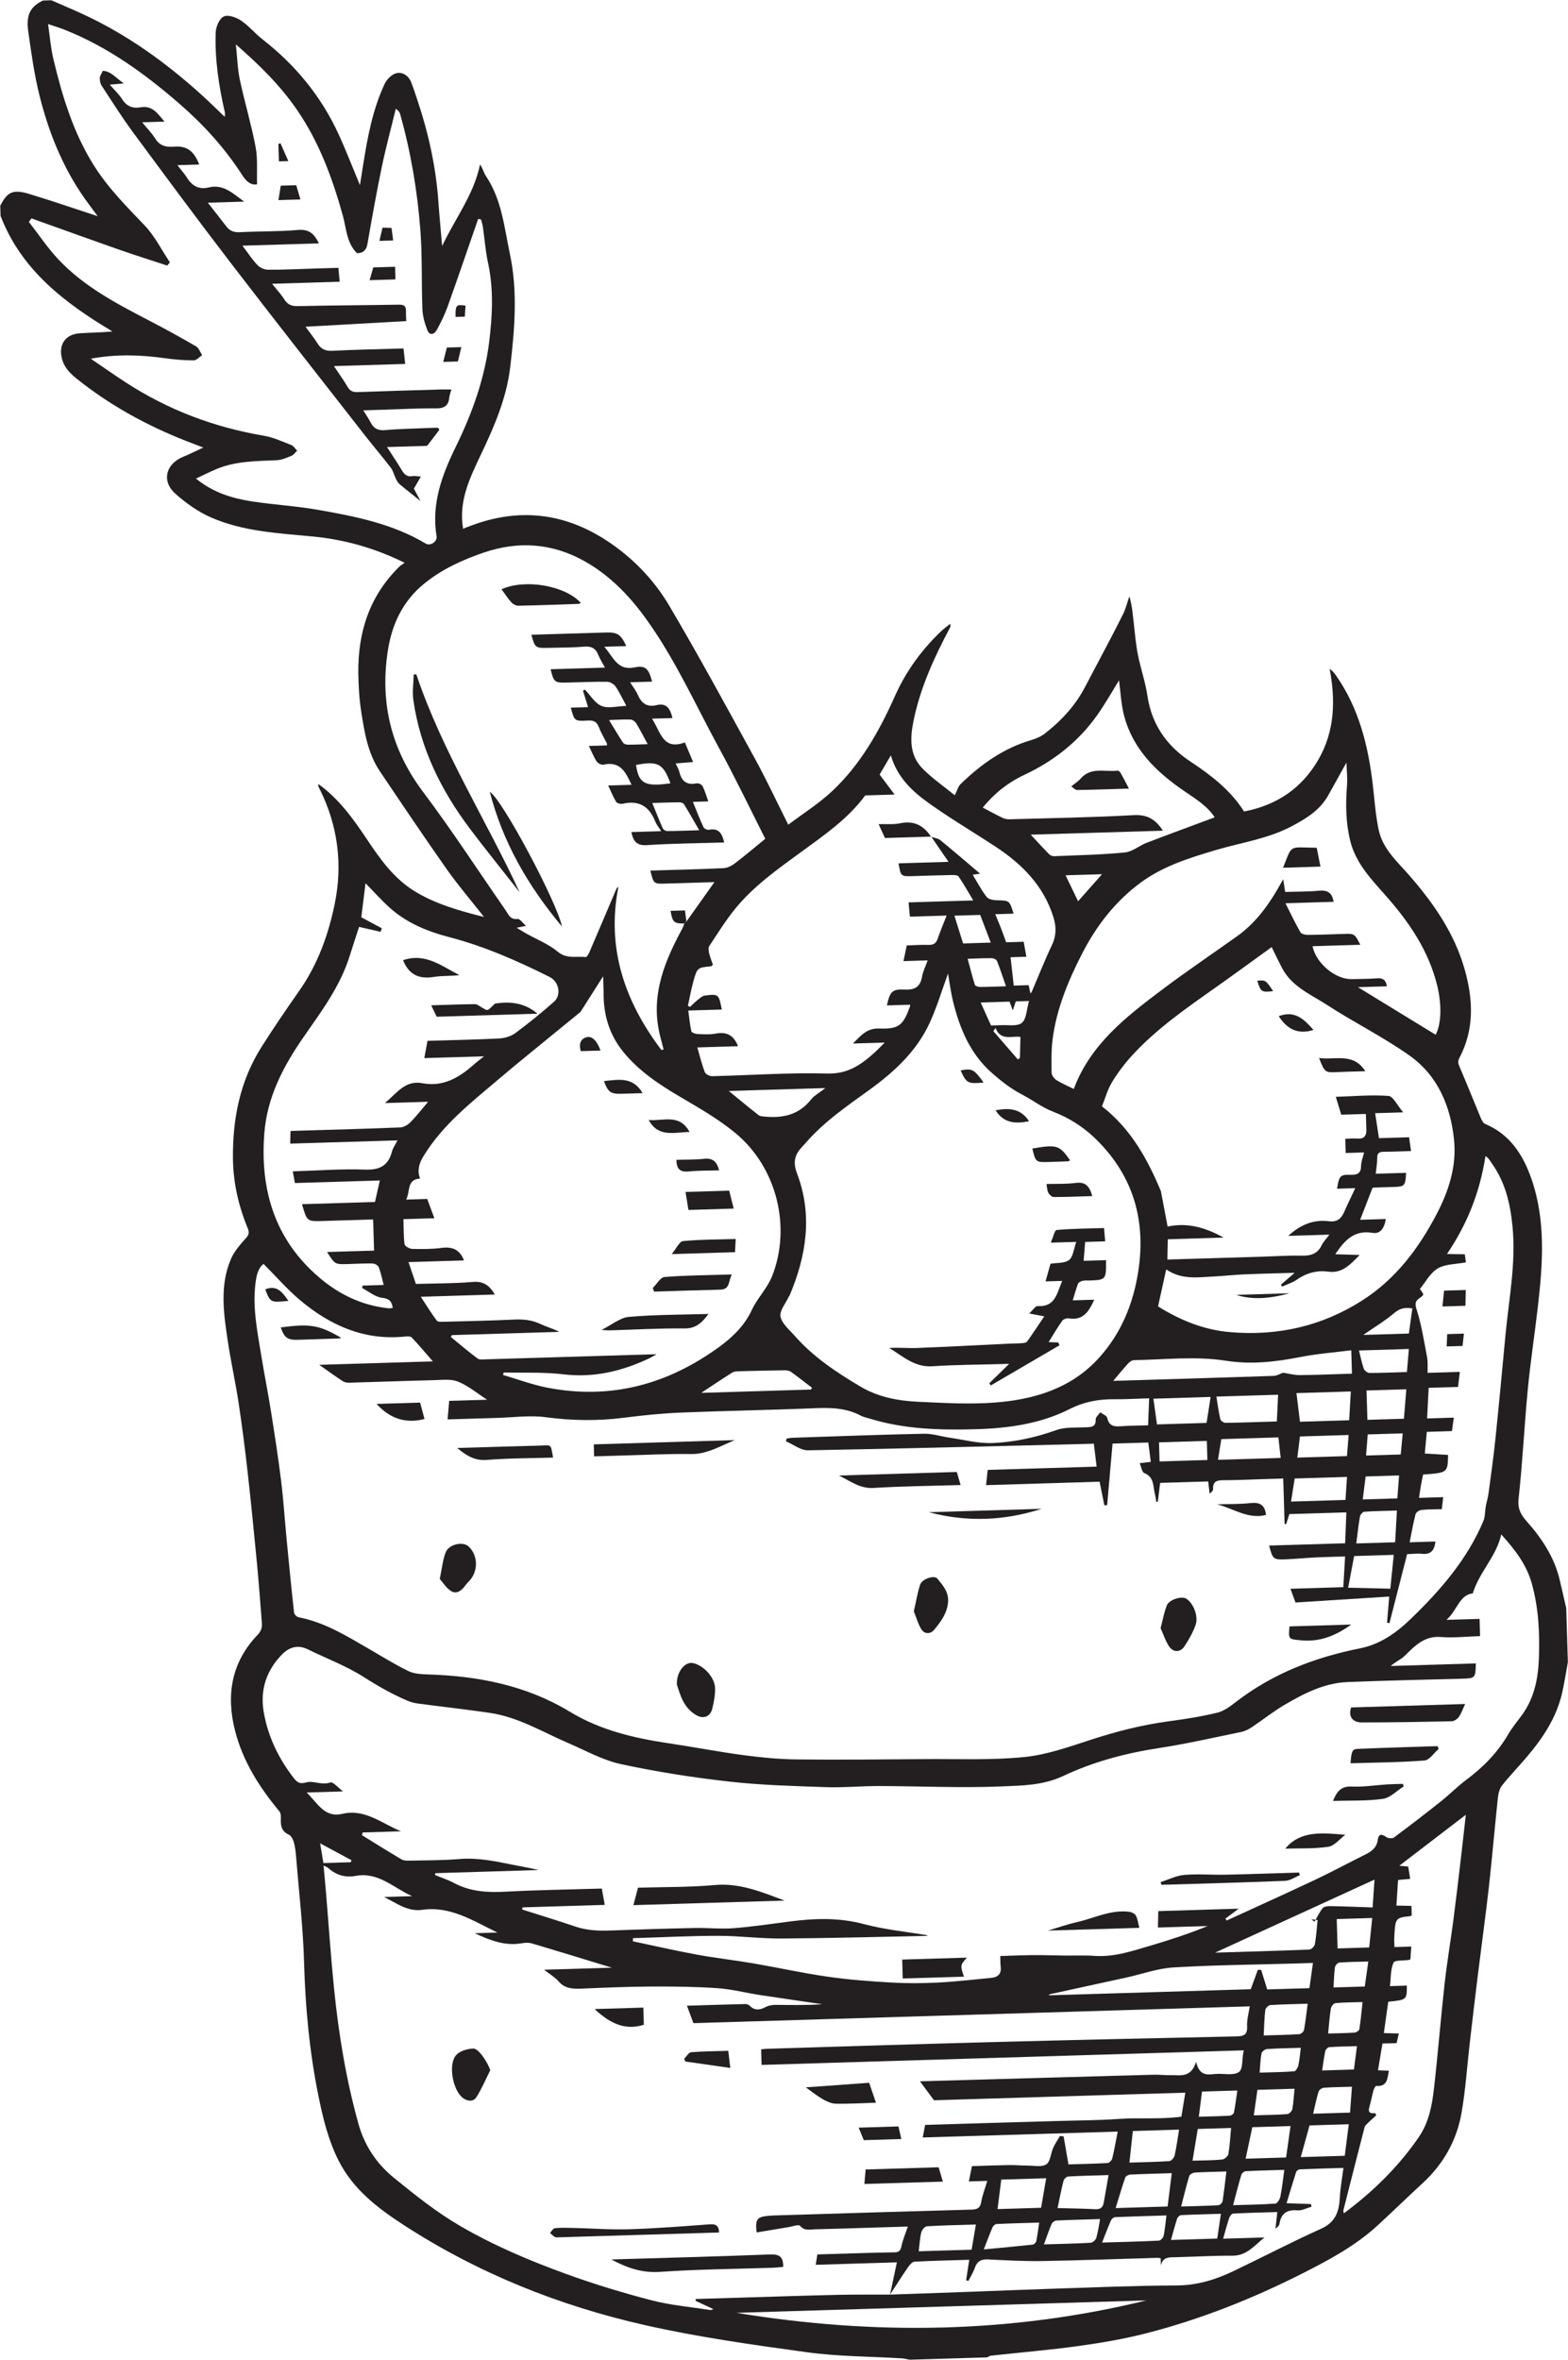 <?xml version="1.0" encoding="UTF-8" standalone="no"?>
<!-- Created with Inkscape (http://www.inkscape.org/) -->

<svg
   version="1.1"
   id="svg1"
   width="259.082"
   height="389.873"
   viewBox="0 0 259.082 389.873"
   xmlns="http://www.w3.org/2000/svg"
   xmlns:svg="http://www.w3.org/2000/svg">
  <defs
     id="defs1">
    <clipPath
       clipPathUnits="userSpaceOnUse"
       id="clipPath6495">
      <path
         d="M 0,1805.568 H 2457.46 V 0 H 0 Z"
         transform="translate(-1718.878,-1051.215)"
         id="path6495" />
    </clipPath>
    <clipPath
       clipPathUnits="userSpaceOnUse"
       id="clipPath6497">
      <path
         d="M 0,1805.568 H 2457.46 V 0 H 0 Z"
         transform="translate(-1680.839,-1064.804)"
         id="path6497" />
    </clipPath>
    <clipPath
       clipPathUnits="userSpaceOnUse"
       id="clipPath6499">
      <path
         d="M 0,1805.568 H 2457.46 V 0 H 0 Z"
         transform="translate(-1669.36,-1000.02)"
         id="path6499" />
    </clipPath>
    <clipPath
       clipPathUnits="userSpaceOnUse"
       id="clipPath6501">
      <path
         d="M 0,1805.568 H 2457.46 V 0 H 0 Z"
         transform="translate(-1679.66,-970.27)"
         id="path6501" />
    </clipPath>
    <clipPath
       clipPathUnits="userSpaceOnUse"
       id="clipPath6503">
      <path
         d="M 0,1805.568 H 2457.46 V 0 H 0 Z"
         transform="translate(-1714.35,-996.601)"
         id="path6503" />
    </clipPath>
    <clipPath
       clipPathUnits="userSpaceOnUse"
       id="clipPath6505">
      <path
         d="M 0,1805.568 H 2457.46 V 0 H 0 Z"
         transform="translate(-1739.604,-977.251)"
         id="path6505" />
    </clipPath>
    <clipPath
       clipPathUnits="userSpaceOnUse"
       id="clipPath6507">
      <path
         d="M 0,1805.568 H 2457.46 V 0 H 0 Z"
         transform="translate(-1709.024,-979.336)"
         id="path6507" />
    </clipPath>
    <clipPath
       clipPathUnits="userSpaceOnUse"
       id="clipPath6509">
      <path
         d="M 0,1805.568 H 2457.46 V 0 H 0 Z"
         transform="translate(-1650.276,-983.342)"
         id="path6509" />
    </clipPath>
    <clipPath
       clipPathUnits="userSpaceOnUse"
       id="clipPath6511">
      <path
         d="M 0,1805.568 H 2457.46 V 0 H 0 Z"
         transform="translate(-1664.321,-998.381)"
         id="path6511" />
    </clipPath>
    <clipPath
       clipPathUnits="userSpaceOnUse"
       id="clipPath6513">
      <path
         d="M 0,1805.568 H 2457.46 V 0 H 0 Z"
         transform="translate(-1763.235,-977.696)"
         id="path6513" />
    </clipPath>
    <clipPath
       clipPathUnits="userSpaceOnUse"
       id="clipPath6515">
      <path
         d="M 0,1805.568 H 2457.46 V 0 H 0 Z"
         transform="translate(-1724.863,-992.035)"
         id="path6515" />
    </clipPath>
    <clipPath
       clipPathUnits="userSpaceOnUse"
       id="clipPath6517">
      <path
         d="M 0,1805.568 H 2457.46 V 0 H 0 Z"
         transform="translate(-1642.439,-1005.032)"
         id="path6517" />
    </clipPath>
    <clipPath
       clipPathUnits="userSpaceOnUse"
       id="clipPath6519">
      <path
         d="M 0,1805.568 H 2457.46 V 0 H 0 Z"
         transform="translate(-1638.024,-1013.24)"
         id="path6519" />
    </clipPath>
    <clipPath
       clipPathUnits="userSpaceOnUse"
       id="clipPath6521">
      <path
         d="M 0,1805.568 H 2457.46 V 0 H 0 Z"
         transform="translate(-1746.602,-992.595)"
         id="path6521" />
    </clipPath>
    <clipPath
       clipPathUnits="userSpaceOnUse"
       id="clipPath6523">
      <path
         d="M 0,1805.568 H 2457.46 V 0 H 0 Z"
         transform="translate(-1774.532,-1017.104)"
         id="path6523" />
    </clipPath>
    <clipPath
       clipPathUnits="userSpaceOnUse"
       id="clipPath6525">
      <path
         d="M 0,1805.568 H 2457.46 V 0 H 0 Z"
         transform="translate(-1631.524,-1017.795)"
         id="path6525" />
    </clipPath>
    <clipPath
       clipPathUnits="userSpaceOnUse"
       id="clipPath6527">
      <path
         d="M 0,1805.568 H 2457.46 V 0 H 0 Z"
         transform="translate(-1777.194,-1013.743)"
         id="path6527" />
    </clipPath>
    <clipPath
       clipPathUnits="userSpaceOnUse"
       id="clipPath6529">
      <path
         d="M 0,1805.568 H 2457.46 V 0 H 0 Z"
         transform="translate(-1693,-943.495)"
         id="path6529" />
    </clipPath>
    <clipPath
       clipPathUnits="userSpaceOnUse"
       id="clipPath6531">
      <path
         d="M 0,1805.568 H 2457.46 V 0 H 0 Z"
         transform="translate(-1777.347,-967.851)"
         id="path6531" />
    </clipPath>
    <clipPath
       clipPathUnits="userSpaceOnUse"
       id="clipPath6533">
      <path
         d="M 0,1805.568 H 2457.46 V 0 H 0 Z"
         transform="translate(-1715.234,-934.07)"
         id="path6533" />
    </clipPath>
    <clipPath
       clipPathUnits="userSpaceOnUse"
       id="clipPath6535">
      <path
         d="M 0,1805.568 H 2457.46 V 0 H 0 Z"
         transform="translate(-1763.145,-960.509)"
         id="path6535" />
    </clipPath>
    <clipPath
       clipPathUnits="userSpaceOnUse"
       id="clipPath6537">
      <path
         d="M 0,1805.568 H 2457.46 V 0 H 0 Z"
         transform="translate(-1739.723,-945.449)"
         id="path6537" />
    </clipPath>
    <clipPath
       clipPathUnits="userSpaceOnUse"
       id="clipPath6539">
      <path
         d="M 0,1805.568 H 2457.46 V 0 H 0 Z"
         transform="translate(-1725.637,-939.778)"
         id="path6539" />
    </clipPath>
    <clipPath
       clipPathUnits="userSpaceOnUse"
       id="clipPath6541">
      <path
         d="M 0,1805.568 H 2457.46 V 0 H 0 Z"
         transform="translate(-1760.966,-955.844)"
         id="path6541" />
    </clipPath>
    <clipPath
       clipPathUnits="userSpaceOnUse"
       id="clipPath6543">
      <path
         d="M 0,1805.568 H 2457.46 V 0 H 0 Z"
         transform="translate(-1762.496,-951.647)"
         id="path6543" />
    </clipPath>
    <clipPath
       clipPathUnits="userSpaceOnUse"
       id="clipPath6545">
      <path
         d="M 0,1805.568 H 2457.46 V 0 H 0 Z"
         transform="translate(-1692.834,-898.11)"
         id="path6545" />
    </clipPath>
    <clipPath
       clipPathUnits="userSpaceOnUse"
       id="clipPath6547">
      <path
         d="M 0,1805.568 H 2457.46 V 0 H 0 Z"
         transform="translate(-1656.534,-922.475)"
         id="path6547" />
    </clipPath>
    <clipPath
       clipPathUnits="userSpaceOnUse"
       id="clipPath6549">
      <path
         d="M 0,1805.568 H 2457.46 V 0 H 0 Z"
         transform="translate(-1684.894,-902.372)"
         id="path6549" />
    </clipPath>
    <clipPath
       clipPathUnits="userSpaceOnUse"
       id="clipPath6551">
      <path
         d="M 0,1805.568 H 2457.46 V 0 H 0 Z"
         transform="translate(-1712.622,-908.678)"
         id="path6551" />
    </clipPath>
    <clipPath
       clipPathUnits="userSpaceOnUse"
       id="clipPath6553">
      <path
         d="M 0,1805.568 H 2457.46 V 0 H 0 Z"
         transform="translate(-1703.486,-920.921)"
         id="path6553" />
    </clipPath>
    <clipPath
       clipPathUnits="userSpaceOnUse"
       id="clipPath6555">
      <path
         d="M 0,1805.568 H 2457.46 V 0 H 0 Z"
         transform="translate(-1669.468,-930.055)"
         id="path6555" />
    </clipPath>
    <clipPath
       clipPathUnits="userSpaceOnUse"
       id="clipPath6557">
      <path
         d="M 0,1805.568 H 2457.46 V 0 H 0 Z"
         transform="translate(-1686.03,-924.879)"
         id="path6557" />
    </clipPath>
    <clipPath
       clipPathUnits="userSpaceOnUse"
       id="clipPath6559">
      <path
         d="M 0,1805.568 H 2457.46 V 0 H 0 Z"
         transform="translate(-1707.479,-913.953)"
         id="path6559" />
    </clipPath>
    <clipPath
       clipPathUnits="userSpaceOnUse"
       id="clipPath6561">
      <path
         d="M 0,1805.568 H 2457.46 V 0 H 0 Z"
         transform="translate(-1608.518,-1170.195)"
         id="path6561" />
    </clipPath>
    <clipPath
       clipPathUnits="userSpaceOnUse"
       id="clipPath6563">
      <path
         d="M 0,1805.568 H 2457.46 V 0 H 0 Z"
         transform="translate(-1644.788,-1144.355)"
         id="path6563" />
    </clipPath>
    <clipPath
       clipPathUnits="userSpaceOnUse"
       id="clipPath6565">
      <path
         d="M 0,1805.568 H 2457.46 V 0 H 0 Z"
         transform="translate(-1630.283,-1154.18)"
         id="path6565" />
    </clipPath>
    <clipPath
       clipPathUnits="userSpaceOnUse"
       id="clipPath6567">
      <path
         d="M 0,1805.568 H 2457.46 V 0 H 0 Z"
         transform="translate(-1652.948,-1135.968)"
         id="path6567" />
    </clipPath>
    <clipPath
       clipPathUnits="userSpaceOnUse"
       id="clipPath6569">
      <path
         d="M 0,1805.568 H 2457.46 V 0 H 0 Z"
         transform="translate(-1642.801,-1149.129)"
         id="path6569" />
    </clipPath>
    <clipPath
       clipPathUnits="userSpaceOnUse"
       id="clipPath6571">
      <path
         d="M 0,1805.568 H 2457.46 V 0 H 0 Z"
         transform="translate(-1630.278,-1161.137)"
         id="path6571" />
    </clipPath>
    <clipPath
       clipPathUnits="userSpaceOnUse"
       id="clipPath6573">
      <path
         d="M 0,1805.568 H 2457.46 V 0 H 0 Z"
         transform="translate(-1652.234,-1139.709)"
         id="path6573" />
    </clipPath>
    <clipPath
       clipPathUnits="userSpaceOnUse"
       id="clipPath6575">
      <path
         d="M 0,1805.568 H 2457.46 V 0 H 0 Z"
         transform="translate(-1725.961,-1022.399)"
         id="path6575" />
    </clipPath>
    <clipPath
       clipPathUnits="userSpaceOnUse"
       id="clipPath6577">
      <path
         d="M 0,1805.568 H 2457.46 V 0 H 0 Z"
         transform="translate(-1731.136,-1030.782)"
         id="path6577" />
    </clipPath>
    <clipPath
       clipPathUnits="userSpaceOnUse"
       id="clipPath6579">
      <path
         d="M 0,1805.568 H 2457.46 V 0 H 0 Z"
         transform="translate(-1728.389,-1035.216)"
         id="path6579" />
    </clipPath>
    <clipPath
       clipPathUnits="userSpaceOnUse"
       id="clipPath6581">
      <path
         d="M 0,1805.568 H 2457.46 V 0 H 0 Z"
         transform="translate(-1719.149,-1041.409)"
         id="path6581" />
    </clipPath>
    <clipPath
       clipPathUnits="userSpaceOnUse"
       id="clipPath6583">
      <path
         d="M 0,1805.568 H 2457.46 V 0 H 0 Z"
         transform="translate(-1717.672,-1044.848)"
         id="path6583" />
    </clipPath>
    <clipPath
       clipPathUnits="userSpaceOnUse"
       id="clipPath6585">
      <path
         d="M 0,1805.568 H 2457.46 V 0 H 0 Z"
         transform="translate(-1683.579,-1016.178)"
         id="path6585" />
    </clipPath>
    <clipPath
       clipPathUnits="userSpaceOnUse"
       id="clipPath6587">
      <path
         d="M 0,1805.568 H 2457.46 V 0 H 0 Z"
         transform="translate(-1676.846,-1018.945)"
         id="path6587" />
    </clipPath>
    <clipPath
       clipPathUnits="userSpaceOnUse"
       id="clipPath6589">
      <path
         d="M 0,1805.568 H 2457.46 V 0 H 0 Z"
         transform="translate(-1686.702,-1029.232)"
         id="path6589" />
    </clipPath>
    <clipPath
       clipPathUnits="userSpaceOnUse"
       id="clipPath6591">
      <path
         d="M 0,1805.568 H 2457.46 V 0 H 0 Z"
         transform="translate(-1686.947,-1025.465)"
         id="path6591" />
    </clipPath>
    <clipPath
       clipPathUnits="userSpaceOnUse"
       id="clipPath6593">
      <path
         d="M 0,1805.568 H 2457.46 V 0 H 0 Z"
         transform="translate(-1684.892,-1033.967)"
         id="path6593" />
    </clipPath>
    <clipPath
       clipPathUnits="userSpaceOnUse"
       id="clipPath6595">
      <path
         d="M 0,1805.568 H 2457.46 V 0 H 0 Z"
         transform="translate(-1675.412,-1043.535)"
         id="path6595" />
    </clipPath>
    <clipPath
       clipPathUnits="userSpaceOnUse"
       id="clipPath6597">
      <path
         d="M 0,1805.568 H 2457.46 V 0 H 0 Z"
         transform="translate(-1681.233,-1038.722)"
         id="path6597" />
    </clipPath>
    <clipPath
       clipPathUnits="userSpaceOnUse"
       id="clipPath6599">
      <path
         d="M 0,1805.568 H 2457.46 V 0 H 0 Z"
         transform="translate(-1667.744,-1048.737)"
         id="path6599" />
    </clipPath>
    <clipPath
       clipPathUnits="userSpaceOnUse"
       id="clipPath6601">
      <path
         d="M 0,1805.568 H 2457.46 V 0 H 0 Z"
         transform="translate(-1678.862,-1081.922)"
         id="path6601" />
    </clipPath>
    <clipPath
       clipPathUnits="userSpaceOnUse"
       id="clipPath6603">
      <path
         d="M 0,1805.568 H 2457.46 V 0 H 0 Z"
         transform="translate(-1660.174,-1068.418)"
         id="path6603" />
    </clipPath>
    <clipPath
       clipPathUnits="userSpaceOnUse"
       id="clipPath6605">
      <path
         d="M 0,1805.568 H 2457.46 V 0 H 0 Z"
         transform="translate(-1656.473,-1080.88)"
         id="path6605" />
    </clipPath>
    <clipPath
       clipPathUnits="userSpaceOnUse"
       id="clipPath6607">
      <path
         d="M 0,1805.568 H 2457.46 V 0 H 0 Z"
         transform="translate(-1657.932,-1105.965)"
         id="path6607" />
    </clipPath>
    <clipPath
       clipPathUnits="userSpaceOnUse"
       id="clipPath6609">
      <path
         d="M 0,1805.568 H 2457.46 V 0 H 0 Z"
         transform="translate(-1759.241,-1047.887)"
         id="path6609" />
    </clipPath>
    <clipPath
       clipPathUnits="userSpaceOnUse"
       id="clipPath6611">
      <path
         d="M 0,1805.568 H 2457.46 V 0 H 0 Z"
         transform="translate(-1754.244,-1053.071)"
         id="path6611" />
    </clipPath>
    <clipPath
       clipPathUnits="userSpaceOnUse"
       id="clipPath6613">
      <path
         d="M 0,1805.568 H 2457.46 V 0 H 0 Z"
         transform="translate(-1755.559,-1018.741)"
         id="path6613" />
    </clipPath>
    <clipPath
       clipPathUnits="userSpaceOnUse"
       id="clipPath6615">
      <path
         d="M 0,1805.568 H 2457.46 V 0 H 0 Z"
         transform="translate(-1753.551,-1056.172)"
         id="path6615" />
    </clipPath>
    <clipPath
       clipPathUnits="userSpaceOnUse"
       id="clipPath6617">
      <path
         d="M 0,1805.568 H 2457.46 V 0 H 0 Z"
         transform="translate(-1711.159,-1075.298)"
         id="path6617" />
    </clipPath>
    <clipPath
       clipPathUnits="userSpaceOnUse"
       id="clipPath6619">
      <path
         d="M 0,1805.568 H 2457.46 V 0 H 0 Z"
         transform="translate(-1662.376,-1053.38)"
         id="path6619" />
    </clipPath>
    <clipPath
       clipPathUnits="userSpaceOnUse"
       id="clipPath6621">
      <path
         d="M 0,1805.568 H 2457.46 V 0 H 0 Z"
         transform="translate(-1645.742,-1060.009)"
         id="path6621" />
    </clipPath>
    <clipPath
       clipPathUnits="userSpaceOnUse"
       id="clipPath6623">
      <path
         d="M 0,1805.568 H 2457.46 V 0 H 0 Z"
         transform="translate(-1758.95,-1073.938)"
         id="path6623" />
    </clipPath>
    <clipPath
       clipPathUnits="userSpaceOnUse"
       id="clipPath6625">
      <path
         d="M 0,1805.568 H 2457.46 V 0 H 0 Z"
         transform="translate(-1728.53,-1081.538)"
         id="path6625" />
    </clipPath>
  </defs>
  <g
     id="layer-MC1"
     transform="translate(-7527.279,-835.461)">
    <path
       id="path6494"
       d="M 0,0 C 0.091,0.133 0.181,0.267 0.272,0.4 0.908,-1.268 2.319,-0.544 3.36,-0.718 3.335,-1.66 3.313,-2.499 3.292,-3.338 3.205,-3.39 3.117,-3.442 3.03,-3.494 2.02,-2.329 1.01,-1.165 0,0 m -83.448,-100.649 c 1.473,-0.795 2.685,-1.45 3.897,-2.104 -0.037,-0.08 -0.074,-0.16 -0.111,-0.24 -1.092,-0.033 -2.184,-0.066 -3.381,-0.103 -0.118,0.715 -0.233,1.41 -0.405,2.447 m 92.4,119.963 c 1.518,0.046 2.971,0.089 4.521,0.136 -1.024,-1.155 -1.978,-2.23 -2.97,-3.349 -0.527,1.092 -1.025,2.123 -1.551,3.213 m 36.121,-145.099 c -0.134,-1.027 -0.257,-1.965 -0.378,-2.897 -1.348,-0.041 -2.613,-0.079 -3.938,-0.119 0.132,0.862 0.222,1.643 0.389,2.407 0.043,0.196 0.32,0.471 0.505,0.484 1.098,0.077 2.201,0.088 3.422,0.125 m 1.124,73.193 c 0.077,0.954 0.145,1.798 0.21,2.615 1.478,0.045 2.877,0.087 4.335,0.131 -0.085,-0.919 -0.163,-1.76 -0.243,-2.616 -1.442,-0.043 -2.815,-0.085 -4.302,-0.13 M -4.827,14.311 c 1.138,0.034 2.133,0.064 3.198,0.096 0.422,-1.108 0.848,-2.229 1.306,-3.432 -1.249,-0.038 -2.314,-0.07 -3.428,-0.104 -0.355,1.136 -0.704,2.249 -1.076,3.44 m 56.332,-51.785 c -1.819,-0.055 -3.616,-0.109 -5.649,-0.17 1.445,1.004 2.722,1.76 3.834,2.71 0.725,0.618 1.407,0.719 2.247,0.57 -0.149,-1.071 -0.291,-2.092 -0.432,-3.11 m -1.213,-17.587 c -0.073,-0.971 -0.142,-1.88 -0.214,-2.843 -1.448,-0.043 -2.857,-0.086 -4.29,-0.129 0.124,0.981 0.243,1.921 0.359,2.847 1.392,0.042 2.701,0.081 4.145,0.125 m -8.128,-63.451 c 0.053,0.867 0.066,1.689 0.177,2.497 0.03,0.224 0.337,0.568 0.538,0.583 1.167,0.089 2.34,0.097 3.597,0.135 -0.158,-1.129 -0.298,-2.129 -0.433,-3.098 -1.354,-0.041 -2.594,-0.079 -3.879,-0.117 M 1.565,5.564 C 0.308,5.526 -0.697,5.479 -1.701,5.479 c -0.206,0 -0.551,0.131 -0.596,0.276 -0.32,1.024 -0.579,2.067 -0.887,3.215 1.115,0.033 2.05,0.084 2.983,0.073 C 0.024,9.04 0.378,8.884 0.448,8.708 0.84,7.729 1.163,6.722 1.565,5.564 m 28.678,-136.847 c -0.142,-0.969 -0.248,-1.853 -0.419,-2.723 -0.032,-0.164 -0.318,-0.386 -0.497,-0.396 -1.267,-0.071 -2.536,-0.094 -3.858,-0.134 0.143,1.134 0.267,2.113 0.394,3.12 1.443,0.044 2.823,0.086 4.38,0.133 m 7.869,5.289 c -0.102,-0.77 -0.155,-1.482 -0.306,-2.172 -0.062,-0.282 -0.319,-0.725 -0.514,-0.739 -1.4,-0.105 -2.807,-0.119 -4.281,-0.163 0.074,0.89 0.086,1.651 0.228,2.386 0.044,0.223 0.438,0.521 0.689,0.537 1.376,0.092 2.758,0.108 4.184,0.151 M 4.421,3.738 C 4.121,2.714 4.119,1.504 3.527,1.026 2.934,0.548 1.751,0.798 0.826,0.737 0.483,0.714 0.137,0.714 -0.287,0.701 -0.698,1.611 -1.114,2.534 -1.572,3.551 -0.258,3.59 0.879,3.625 2.005,3.659 2.127,3.331 2.235,3.041 2.412,2.566 2.587,3.099 2.689,3.41 2.78,3.688 3.343,3.705 3.826,3.72 4.421,3.738 m 40.031,-134.555 c -0.088,-1.173 -0.166,-2.224 -0.239,-3.206 -1.547,-0.047 -3.02,-0.092 -4.574,-0.138 0.242,1.018 0.414,1.893 0.677,2.74 0.066,0.212 0.413,0.46 0.646,0.478 1.105,0.081 2.215,0.088 3.49,0.126 m -2.953,6.593 c 0.113,1.125 0.177,2.116 0.334,3.092 0.042,0.259 0.352,0.656 0.568,0.676 1.091,0.1 2.191,0.097 3.365,0.133 -0.133,-1.204 -0.229,-2.291 -0.399,-3.367 -0.027,-0.172 -0.376,-0.402 -0.589,-0.416 -1.065,-0.073 -2.134,-0.083 -3.279,-0.118 m -4.164,-6.841 c -0.091,-0.918 -0.129,-1.741 -0.28,-2.543 -0.045,-0.241 -0.397,-0.586 -0.628,-0.602 -1.334,-0.096 -2.674,-0.108 -4.145,-0.153 0.166,1.153 0.308,2.151 0.453,3.159 1.539,0.047 2.983,0.09 4.6,0.139 M 20.532,-50.96 c 2.042,0.062 3.993,0.121 5.928,0.179 0.026,-0.842 0.049,-1.595 0.072,-2.364 -2.007,-0.06 -3.961,-0.119 -5.929,-0.179 -0.024,0.804 -0.046,1.528 -0.071,2.364 m 22.031,-59.077 c 1.512,0.046 2.883,0.087 4.4,0.133 -0.132,-1.278 -0.255,-2.482 -0.375,-3.653 -1.412,-0.043 -2.678,-0.081 -3.915,-0.119 -0.037,1.231 -0.073,2.395 -0.11,3.639 m 1.268,57.375 c -2.081,-0.063 -4.087,-0.124 -6.153,-0.186 0.115,0.917 0.224,1.785 0.328,2.618 2.077,0.062 4.037,0.121 6.033,0.182 -0.071,-0.894 -0.136,-1.713 -0.208,-2.614 m 1.488,13.088 c 2.041,0.062 4.069,0.123 6.187,0.187 -0.086,-1.006 -0.164,-1.922 -0.243,-2.855 -1.597,-0.048 -3.119,-0.118 -4.641,-0.116 -0.242,10e-4 -0.616,0.28 -0.699,0.513 -0.254,0.706 -0.396,1.453 -0.604,2.271 M 24.69,-139.98 c 0.235,1.424 0.45,2.72 0.65,3.93 1.51,0.045 2.816,0.085 4.127,0.124 -0.104,-1.12 -0.154,-2.187 -0.336,-3.231 -0.047,-0.274 -0.488,-0.654 -0.777,-0.681 -1.169,-0.111 -2.35,-0.103 -3.664,-0.142 m 3.06,-9.653 c -1.88,-0.057 -3.775,-0.114 -5.734,-0.173 0.251,0.887 0.483,1.78 0.769,2.656 0.059,0.18 0.315,0.411 0.491,0.42 1.613,0.08 3.229,0.116 4.931,0.168 -0.163,-1.1 -0.305,-2.049 -0.457,-3.071 m -28.933,-1.344 c 0.375,0.964 0.705,1.862 1.081,2.741 0.076,0.178 0.318,0.398 0.492,0.406 1.72,0.081 3.442,0.121 5.293,0.177 -0.108,-0.716 -0.206,-1.52 -0.366,-2.312 -0.035,-0.169 -0.282,-0.401 -0.451,-0.42 -1.988,-0.215 -3.98,-0.395 -6.049,-0.592 m 52.074,102.945 c -1.646,-0.049 -3.091,-0.093 -4.526,-0.136 -0.038,1.262 -0.074,2.453 -0.109,3.636 1.676,0.051 3.266,0.099 4.934,0.149 -0.103,-1.251 -0.2,-2.44 -0.299,-3.649 m -5.904,-15.454 c 0.148,1.144 0.263,2.24 0.453,3.324 0.041,0.234 0.338,0.588 0.538,0.602 1.306,0.093 2.617,0.107 4.047,0.15 -0.079,-1.396 -0.151,-2.653 -0.223,-3.931 -1.653,-0.05 -3.207,-0.097 -4.815,-0.145 M 6.27,-150.355 c 0.348,0.944 0.618,1.752 0.953,2.533 0.083,0.193 0.368,0.413 0.57,0.422 1.795,0.086 3.592,0.127 5.436,0.183 -0.129,-0.684 -0.239,-1.522 -0.468,-2.327 -0.073,-0.258 -0.451,-0.594 -0.706,-0.609 -1.866,-0.106 -3.736,-0.14 -5.785,-0.202 m 27.241,25.893 c 0.061,1.151 0.076,2.157 0.196,3.151 0.028,0.235 0.397,0.598 0.628,0.614 1.52,0.099 3.045,0.119 4.628,0.167 -0.153,-1.148 -0.265,-2.21 -0.458,-3.257 -0.039,-0.21 -0.38,-0.505 -0.596,-0.519 -1.417,-0.088 -2.838,-0.109 -4.398,-0.156 m -2.239,-15.273 c 0.286,1.351 0.559,2.641 0.827,3.902 1.599,0.048 3.119,0.094 4.738,0.143 -0.192,-1.358 -0.375,-2.651 -0.551,-3.893 -1.767,-0.054 -3.357,-0.102 -5.014,-0.152 m 12.564,84.492 c -0.067,-1.028 -0.126,-1.939 -0.186,-2.851 -2.287,-0.069 -4.455,-0.135 -6.75,-0.204 0.159,1.006 0.305,1.933 0.451,2.859 2.163,0.065 4.23,0.128 6.485,0.196 m -8.219,2.355 c -2.7,-0.081 -5.213,-0.157 -7.769,-0.234 0.139,0.874 0.267,1.679 0.408,2.563 2.339,0.071 4.619,0.14 7.075,0.214 0.088,-0.782 0.182,-1.618 0.286,-2.543 m -6.729,-88.43 c -0.164,-1.33 -0.29,-2.518 -0.477,-3.697 -0.031,-0.191 -0.327,-0.475 -0.513,-0.486 -1.51,-0.084 -3.022,-0.113 -4.62,-0.161 0.347,1.344 0.638,2.572 1.004,3.778 0.06,0.2 0.439,0.413 0.684,0.428 1.239,0.079 2.482,0.094 3.922,0.138 m -22.969,-4.498 c -1.839,-0.055 -3.588,-0.108 -5.398,-0.163 0.161,1.276 0.301,2.39 0.46,3.654 1.806,0.054 3.649,0.11 5.566,0.168 -0.211,-1.23 -0.424,-2.47 -0.628,-3.659 m 33.275,10.205 c 1.629,0.049 3.218,0.097 4.862,0.147 -0.171,-1.336 -0.336,-2.636 -0.498,-3.909 -1.867,-0.056 -3.597,-0.109 -5.453,-0.165 0.373,1.347 0.727,2.624 1.089,3.927 M -9.25,-151.208 c 0.105,0.861 0.139,1.617 0.316,2.339 0.074,0.302 0.437,0.743 0.69,0.758 2.002,0.121 4.008,0.155 6.079,0.218 -0.186,-1.097 -0.36,-2.119 -0.529,-3.117 -2.259,-0.068 -4.4,-0.133 -6.556,-0.198 m 53.229,82.237 c 0.265,1.402 0.51,2.694 0.743,3.922 1.737,0.052 3.291,0.099 4.909,0.148 -0.143,-1.407 -0.279,-2.756 -0.424,-4.192 -1.794,0.042 -3.451,0.081 -5.228,0.122 m -17.55,20.421 c -2.132,-0.065 -4.125,-0.125 -6.148,-0.186 -0.151,1.095 -0.292,2.112 -0.441,3.188 2.406,0.073 4.735,0.143 7.094,0.215 -0.176,-1.118 -0.34,-2.168 -0.505,-3.217 m -9.563,-91.666 c 0.15,1.38 0.288,2.656 0.425,3.913 1.929,0.058 3.814,0.115 5.73,0.173 -0.184,-1.12 -0.318,-2.175 -0.552,-3.207 -0.063,-0.278 -0.415,-0.681 -0.656,-0.698 -1.62,-0.109 -3.246,-0.129 -4.947,-0.181 m -3.389,-9.913 c 0.418,1.054 0.74,1.918 1.11,2.761 0.078,0.176 0.331,0.382 0.512,0.39 2.105,0.089 4.213,0.143 6.356,0.208 -0.116,-0.906 -0.181,-1.726 -0.348,-2.526 -0.049,-0.237 -0.376,-0.584 -0.59,-0.594 -2.28,-0.111 -4.562,-0.164 -7.04,-0.239 m 0.806,8.363 c -0.214,-1.216 -0.404,-2.315 -0.601,-3.413 -0.104,-0.579 -0.396,-0.851 -1.043,-0.816 -1.553,0.084 -3.11,0.098 -4.681,0.141 0.239,1.125 0.456,2.262 0.741,3.382 0.056,0.22 0.371,0.519 0.58,0.531 1.62,0.092 3.244,0.122 5.004,0.175 m 21.783,0.647 c -0.161,-1.142 -0.276,-2.236 -0.488,-3.311 -0.066,-0.329 -0.38,-0.851 -0.611,-0.868 -1.71,-0.124 -3.427,-0.143 -5.252,-0.198 0.369,1.383 0.669,2.58 1.023,3.76 0.058,0.194 0.35,0.442 0.545,0.452 1.59,0.084 3.182,0.116 4.783,0.165 m 8.038,92.898 c -2.073,-0.062 -4.095,-0.123 -6.099,-0.184 -0.146,1.203 -0.283,2.319 -0.433,3.549 2.283,0.069 4.481,0.136 6.737,0.204 -0.069,-1.21 -0.136,-2.372 -0.205,-3.569 m -16.459,2.933 c 2.537,0.077 5.085,0.154 7.652,0.232 -0.054,-1.132 -0.105,-2.193 -0.159,-3.312 -2.148,-0.065 -4.261,-0.143 -6.374,-0.172 -0.215,-0.002 -0.582,0.257 -0.628,0.453 -0.209,0.901 -0.329,1.823 -0.491,2.799 M 21.6,-145.659 c -2.165,-0.066 -4.264,-0.129 -6.443,-0.195 0.406,1.314 0.769,2.561 1.193,3.787 0.063,0.18 0.415,0.356 0.64,0.366 1.695,0.08 3.392,0.118 5.126,0.171 -0.178,-1.425 -0.346,-2.772 -0.516,-4.129 M -20.818,-7.052 c -0.713,-0.559 -1.375,-0.909 -1.802,-1.445 -1.493,-1.874 -3.466,-2.306 -5.697,-2.09 -0.262,0.026 -0.582,0.022 -0.768,0.168 -1.232,0.964 -2.434,1.965 -3.708,3.006 3.958,0.119 7.85,0.237 11.975,0.361 m -1.66,-37.145 c -0.042,-0.072 -0.084,-0.145 -0.125,-0.218 -4.512,-0.136 -9.023,-0.272 -13.606,-0.411 1.327,0.874 2.57,1.71 3.835,2.51 0.217,0.137 0.531,0.159 0.801,0.167 1.904,0.052 3.808,0.095 5.712,0.12 0.258,0.003 0.568,-0.043 0.768,-0.187 0.889,-0.636 1.746,-1.316 2.615,-1.981 m 62.67,-65.964 c -0.114,-1.089 -0.169,-2.054 -0.341,-2.999 -0.048,-0.261 -0.435,-0.647 -0.679,-0.657 -3.922,-0.159 -7.846,-0.266 -11.689,-0.382 6.492,2.973 13.033,5.969 19.763,9.051 -0.084,-1.232 -0.153,-2.253 -0.234,-3.448 -1.813,0.061 -3.536,0.132 -5.259,0.163 -0.318,0.006 -0.768,-0.046 -0.933,-0.252 -0.405,-0.503 -0.68,-1.112 -1.008,-1.679 -0.135,0.103 -0.27,0.206 -0.405,0.309 0.249,-0.034 0.499,-0.067 0.785,-0.106 M 14.86,-43.34 c 0.715,0.842 1.26,1.518 1.847,2.154 0.184,0.199 0.481,0.412 0.729,0.416 3.807,0.062 7.617,0.518 11.421,-0.077 3.085,-0.483 6.12,-0.144 9.166,0.457 2.117,0.417 4.284,0.577 6.341,0.84 0.034,-1.107 0.059,-1.956 0.088,-2.896 -2.232,-0.068 -4.344,-0.161 -6.457,-0.178 -0.685,-0.006 -1.371,0.186 -2.089,0.293 -0.319,-0.111 -0.744,-0.377 -1.178,-0.391 -6.293,-0.216 -12.587,-0.398 -18.881,-0.588 -0.268,-0.008 -0.535,-0.016 -0.987,-0.03 m -7.964,-76.147 c 0.018,0.041 0.036,0.082 0.054,0.123 3.185,0.694 6.371,1.385 9.555,2.084 1.941,0.427 3.863,1.13 5.822,1.248 4.959,0.299 9.934,0.339 14.903,0.482 0.755,0.022 1.51,0.046 2.385,0.072 -0.161,-1.16 -0.299,-2.161 -0.432,-3.121 -1.872,-0.057 -3.6,-0.109 -5.239,-0.158 -0.262,0.851 -0.503,1.633 -0.744,2.415 -0.138,0.005 -0.276,0.01 -0.414,0.016 -0.294,-0.805 -0.588,-1.609 -0.88,-2.405 -8.291,-0.251 -16.651,-0.503 -25.01,-0.756 m 12.07,-37.812 c -16.81,-4.106 -33.768,-4.336 -50.818,-1.535 16.939,0.512 33.878,1.023 50.818,1.535 M -1.315,27.709 c 1.439,1.763 3.121,3.098 5.185,4.068 3.582,1.685 6.657,4.085 8.97,7.341 1.024,1.44 1.89,2.992 2.737,4.349 0.194,-1.399 0.249,-2.968 0.648,-4.444 1.121,-4.152 4.028,-6.947 7.451,-9.28 1.411,-0.962 2.866,-1.857 3.76,-3.244 -2.86,-1.066 -5.658,-2.087 -8.438,-3.156 -0.919,-0.354 -1.764,-1.107 -2.69,-1.196 -2.9,-0.282 -5.823,-0.34 -8.738,-0.464 -0.214,-0.01 -0.496,0.082 -0.641,0.23 -0.767,0.778 -1.5,1.589 -2.29,2.437 5.361,0.162 10.816,0.327 16.381,0.495 -0.949,1.46 -1.989,2.017 -3.638,1.925 -5.104,-0.285 -10.219,-0.364 -15.33,-0.511 -0.296,-0.008 -0.625,0.038 -0.889,0.164 -0.832,0.398 -1.64,0.847 -2.478,1.286 m 44.761,-174.213 c -0.03,0.172 -0.082,0.277 -0.06,0.364 0.87,3.44 1.744,6.88 2.632,10.316 0.044,0.17 0.21,0.322 0.346,0.454 0.359,0.347 0.733,0.677 1.101,1.014 -0.046,0.09 -0.092,0.18 -0.138,0.269 -0.655,-0.089 -0.906,0.113 -0.722,0.742 0.203,0.691 0.326,1.406 0.519,2.101 0.056,0.202 0.243,0.537 0.349,0.529 1.414,-0.106 1.349,0.947 1.56,1.882 -0.476,0.02 -0.884,0.037 -1.355,0.057 0.188,1.125 0.366,2.19 0.553,3.313 0.631,0.019 1.177,0.035 1.755,0.053 0.098,0.422 0.18,0.779 0.276,1.191 -0.669,0.019 -1.251,0.035 -1.861,0.052 0.19,1.34 0.372,2.622 0.551,3.886 2.301,0.23 2.301,0.23 2.302,1.996 -0.648,-0.02 -1.294,-0.039 -2.095,-0.063 0.129,1.06 0.07,2.081 0.443,2.906 0.15,0.333 1.246,0.238 1.911,0.34 0.034,0.005 0.065,0.025 0.184,0.072 0.031,0.46 0.064,0.96 0.105,1.586 -0.748,-0.022 -1.389,-0.042 -2.083,-0.063 -0.013,0.425 -0.044,0.735 -0.029,1.042 0.127,2.585 0.13,2.584 2.003,2.793 0.061,0.007 0.114,0.074 0.166,0.109 -0.011,0.372 -0.022,0.738 -0.035,1.158 -0.637,0.013 -1.209,0.024 -1.864,0.038 0.071,1.108 0.137,2.13 0.203,3.172 0.517,0.047 0.988,0.091 1.509,0.138 -0.092,0.557 -0.17,1.03 -0.251,1.526 -0.461,0.043 -0.868,0.081 -1.099,0.102 2.762,2.116 5.561,4.261 8.241,6.315 -0.187,-1.653 -0.391,-3.535 -0.613,-5.416 -0.303,-2.564 -0.601,-5.13 -0.936,-7.691 -0.344,-2.626 -0.793,-5.239 -1.084,-7.87 -0.48,-4.321 -0.824,-8.658 -1.317,-12.978 -0.237,-2.084 -0.635,-4.171 -1.855,-5.955 -2.528,-3.698 -5.682,-6.787 -9.312,-9.48 m 0.32,179.784 c 0.028,-0.94 0.146,-1.907 0.069,-2.859 -0.185,-2.287 -0.154,-4.546 0.389,-6.79 0.683,-2.823 2.633,-4.818 4.46,-6.888 2.887,-3.271 5.285,-6.801 6.341,-11.126 0.565,-2.317 0.513,-4.734 -0.2,-6.06 -3.16,1.933 -6.33,3.872 -9.634,5.893 1.287,0.039 2.423,0.074 3.587,0.109 -0.114,0.769 -0.478,1.05 -1.216,0.99 -1.039,-0.084 -2.085,-0.072 -3.129,-0.101 -2.001,-0.057 -4.436,1.94 -4.869,4.08 1.97,0.059 3.924,0.118 5.921,0.179 -0.709,1.383 -0.709,1.384 -2.075,1.343 -1.496,-0.045 -2.991,-0.11 -4.487,-0.119 -0.298,-0.002 -0.747,0.127 -0.87,0.342 -0.627,1.097 -1.169,2.243 -1.845,3.576 2.193,0.066 4.076,0.123 5.963,0.18 -0.174,1.175 -0.795,1.471 -1.834,1.374 -1.378,-0.128 -2.769,-0.104 -4.167,-0.147 -0.075,0.488 -0.135,0.887 -0.24,1.573 C 35.616,18.278 35.438,17.963 35.258,17.651 33.939,15.371 32.37,13.304 30.2,11.757 27.102,9.549 23.945,7.421 20.907,5.133 16.456,1.781 12.029,-1.63 9.971,-7.163 9.227,-6.792 8.489,-6.485 7.823,-6.064 7.536,-5.883 7.224,-5.469 7.22,-5.156 c -0.019,1.416 -0.049,2.849 0.137,4.249 0.492,3.694 1.905,7.101 3.58,10.393 1.797,3.531 4.17,6.621 7.396,8.976 2.768,2.02 5.995,3.015 9.229,3.977 3.157,0.94 6.461,1.387 9.428,2.959 1.8,0.954 3.493,1.989 4.522,3.83 0.754,1.349 1.503,2.701 2.254,4.052 M -70.142,-1.199 c -0.143,-0.778 -0.261,-1.418 -0.394,-2.141 2.388,0.072 4.795,0.145 7.396,0.223 -0.535,-0.433 -0.918,-0.718 -1.272,-1.035 -1.809,-1.613 -3.806,-2.78 -6.34,-2.301 -2.162,0.408 -3.148,-1.195 -4.666,-2.459 1.915,0.058 3.566,0.108 5.353,0.162 -0.785,-0.924 -1.436,-1.771 -2.18,-2.526 -0.32,-0.325 -0.826,-0.634 -1.26,-0.652 -4.033,-0.168 -8.069,-0.271 -12.104,-0.393 -0.476,-0.014 -0.953,-0.028 -1.508,-0.045 -0.016,-0.539 -0.029,-0.972 -0.046,-1.571 4.476,0.135 8.843,0.267 13.305,0.402 -0.287,-0.565 -0.567,-0.942 -0.677,-1.363 -0.461,-1.759 -1.503,-2.328 -3.35,-2.258 -2.943,0.111 -5.899,-0.125 -8.956,-0.217 0.098,-0.532 0.177,-0.956 0.268,-1.45 3.531,0.107 6.996,0.211 10.525,0.318 -0.201,-0.89 -0.382,-1.686 -0.602,-2.664 -3.002,-0.09 -6.002,-0.181 -9.047,-0.273 0.623,-2.142 0.623,-2.142 2.53,-2.084 0.557,0.017 1.113,0.033 1.67,0.05 1.516,0.046 3.032,0.092 4.617,0.14 0.04,-1.339 0.076,-2.534 0.116,-3.857 -1.925,-0.058 -3.842,-0.116 -5.827,-0.176 0.978,-1.534 0.978,-1.536 2.529,-1.495 1.044,0.028 2.088,0.095 3.13,0.071 0.263,-0.006 0.662,-0.24 0.75,-0.467 0.26,-0.663 0.395,-1.375 0.612,-2.193 -0.917,-0.028 -1.76,-0.053 -2.604,-0.079 -0.029,-0.096 -0.057,-0.193 -0.086,-0.289 0.834,-0.434 1.637,-1.129 2.509,-1.228 0.915,-0.104 1.176,-0.455 1.304,-1.25 -0.186,-0.018 -0.357,-0.063 -0.521,-0.046 -3.263,0.341 -6.107,1.704 -8.565,3.795 -5.536,4.709 -7.384,10.874 -6.83,17.926 0.352,4.491 2.377,8.32 4.879,11.918 2.212,3.182 4.535,6.283 5.706,10.05 0.383,1.232 0.794,2.454 1.158,3.579 0.98,-0.224 1.824,-0.418 2.668,-0.611 0.051,0.146 0.102,0.293 0.153,0.439 -0.843,0.451 -1.686,0.902 -2.545,1.362 0.162,1.308 0.344,2.782 0.521,4.219 0.996,-1.015 1.94,-2.081 2.992,-3.028 2.104,-1.892 4.679,-2.947 7.357,-3.644 4.364,-1.135 8.445,-2.931 12.453,-4.933 1.19,-0.594 1.517,-2.243 0.541,-3.101 -1.53,-1.347 -3.115,-2.637 -4.752,-3.85 -0.536,-0.397 -1.297,-0.642 -1.97,-0.677 -2.982,-0.155 -5.97,-0.208 -8.94,-0.298 M 45.409,-27.738 c -1.151,0.036 -2.067,0.065 -3.026,0.095 1.134,1.682 2.316,3.029 4.592,2.648 0.957,-0.16 1.469,0.487 1.673,1.715 -1.064,-0.032 -2.108,-0.064 -3.181,-0.096 0.544,1.404 1.049,2.705 1.538,3.966 0.157,0.017 0.225,0.028 0.295,0.031 0.765,0.024 1.53,0.048 2.295,0.071 1.407,0.044 1.478,0.119 1.566,1.751 -1.241,-0.037 -2.475,-0.075 -3.763,-0.114 0.074,0.728 0.192,1.345 0.184,1.961 -0.008,0.623 0.274,0.76 0.822,0.762 1.096,0.004 2.193,0.058 3.372,0.093 -0.094,0.65 -0.162,1.121 -0.246,1.706 -1.299,-0.039 -2.525,-0.076 -3.733,-0.112 -0.164,1.079 -0.309,2.033 -0.47,3.094 1.058,0.032 2.081,0.063 3.476,0.105 -0.738,0.865 -1.238,1.991 -1.819,2.036 -2.115,0.161 -4.258,-0.04 -6.536,-0.109 0.273,-0.896 0.461,-1.511 0.676,-2.216 1.027,0.031 2.018,0.061 3.054,0.092 0.022,-0.729 0.045,-1.352 0.059,-1.975 0.017,-0.762 -0.305,-1.143 -1.121,-1.074 -0.497,0.042 -1.003,-0.02 -1.492,-0.035 0.021,-0.684 0.036,-1.188 0.053,-1.756 0.408,0.012 0.751,0.023 1.094,0.033 0.364,0.011 0.729,0.022 1.181,0.036 -0.154,-0.649 -0.364,-1.146 -0.368,-1.645 -0.008,-0.93 -0.438,-1.151 -1.296,-1.126 -1.309,0.039 -1.435,-0.141 -1.682,-1.725 0.698,0.021 1.386,0.041 2.254,0.068 -0.502,-1.073 -0.969,-2.021 -1.393,-2.989 -0.362,-0.828 -0.918,-1.234 -1.856,-1.113 -1.918,0.249 -3.537,-0.415 -5.053,-1.811 1.72,0.052 3.319,0.1 5.098,0.154 -0.401,-0.539 -0.755,-0.886 -0.954,-1.306 -0.528,-1.118 -1.418,-1.328 -2.554,-1.302 -1.598,0.037 -3.199,-0.075 -4.799,-0.124 -3.921,-0.118 -7.842,-0.236 -11.778,-0.355 0.021,0.99 0.036,1.698 0.054,2.512 2.301,0.07 4.559,0.138 6.918,0.209 -2.238,1.244 -4.471,1.898 -6.942,1.363 -0.284,1.501 -0.538,2.845 -0.826,4.372 -1.595,3.814 -3.621,7.659 -7.311,10.53 0.401,0.995 0.688,2.074 1.242,2.991 0.713,1.177 1.56,2.298 2.49,3.314 3.036,3.313 6.715,5.852 10.36,8.428 2.347,1.659 4.664,3.358 6.945,5.002 0.358,-0.724 0.81,-1.688 1.306,-2.628 1.206,-2.284 3.548,-3.237 5.546,-4.534 3.352,-2.177 6.966,-3.967 10.222,-6.271 3.518,-2.489 5.114,-6.286 5.533,-10.485 0.323,-3.241 -0.655,-6.29 -2.146,-9.143 -2.259,-4.323 -5.142,-8.143 -9.333,-10.79 -4.952,-3.128 -10.345,-4.354 -16.203,-3.872 -3.33,0.274 -6.239,1.47 -9.011,3.193 0.32,1.451 0.639,2.901 1.012,4.59 1.916,-1.322 3.945,-0.978 5.943,-0.876 1.25,0.064 2.496,0.205 3.745,0.258 2.02,0.086 4.041,0.129 6.238,0.195 -0.683,-0.587 -1.196,-1.028 -1.708,-1.47 l 0.139,-0.243 c 0.606,0.276 1.268,0.472 1.805,0.846 1.195,0.832 2.5,1.201 3.914,1.008 1.752,-0.238 2.72,0.868 3.906,2.067 M -48.372,6.795 c 0.026,-0.852 0.065,-1.496 0.061,-2.139 -0.012,-2.679 0.727,-5.108 2.424,-7.203 1.975,-2.441 4.544,-4.116 7.224,-5.687 2.288,-1.343 4.62,-2.689 6.657,-4.368 5.21,-4.291 6.961,-11.695 4.591,-17.738 -0.589,-1.502 -1.836,-2.735 -2.523,-4.212 -0.918,-1.973 -2.422,-3.398 -4.079,-4.604 -6.382,-4.644 -13.475,-6.556 -21.319,-5.016 -1.847,0.363 -3.632,1.036 -5.446,1.566 l 0.093,0.306 c 2.459,-0.061 4.94,0.065 7.371,-0.227 3.818,-0.459 7.312,0.392 10.703,1.998 0.215,0.101 0.416,0.234 0.871,0.493 -7.232,-0.218 -14.151,-0.429 -21.071,-0.631 -0.376,-0.011 -0.856,-0.092 -1.112,0.097 -1.143,0.845 -2.223,1.776 -3.326,2.676 0.048,0.075 0.096,0.151 0.143,0.226 4.439,0.134 8.878,0.268 13.317,0.402 -0.772,0.399 -1.594,0.622 -2.353,0.978 -1.034,0.485 -2.08,0.602 -3.211,0.548 -2.917,-0.14 -5.837,-0.197 -8.757,-0.274 -0.297,-0.008 -0.743,-0.036 -0.869,0.132 -0.658,0.88 -1.235,1.821 -1.988,2.966 3.262,0.098 6.185,0.187 9.173,0.277 -0.663,1.146 -1.421,1.675 -2.742,1.561 -2.317,-0.199 -4.652,-0.176 -7.038,-0.248 -0.302,0.891 -0.593,1.749 -0.917,2.706 2.381,0.072 4.626,0.14 6.878,0.208 -0.518,1.34 -1.435,1.731 -2.78,1.552 -1.201,-0.16 -2.431,-0.155 -3.645,-0.123 -0.333,0.009 -0.909,0.341 -0.941,0.582 -0.135,1.018 -0.106,2.057 -0.138,3.101 1.3,0.039 2.496,0.075 3.833,0.116 -0.312,0.84 -0.59,1.592 -0.886,2.39 -0.889,-0.027 -1.699,-0.051 -2.614,-0.079 0.533,1.007 0.05,2.51 1.727,2.604 -0.386,1.029 -0.114,1.891 0.418,2.767 2.375,3.909 5.927,6.666 9.333,9.559 2.506,2.129 5.074,4.184 7.616,6.271 0.852,0.699 1.708,1.393 2.513,2.05 0.892,1.403 1.791,2.816 2.809,4.417 M -5.619,7.138 C -5.426,6.05 -5.28,4.847 -4.993,3.677 -4.169,0.309 -2.852,-2.829 -0.181,-5.178 0.955,-6.177 2.18,-7.144 3.516,-7.83 4.845,-8.513 6.006,-9.445 7.455,-10 c 1.792,-0.685 3.556,-1.775 4.954,-3.091 4.785,-4.504 6.557,-10.092 5.562,-16.62 -0.621,-4.075 -2.121,-7.721 -4.869,-10.765 -3.445,-3.816 -8.072,-5.189 -12.978,-5.555 -3.129,-0.234 -6.298,-0.041 -9.443,0.102 -2.486,0.113 -4.936,0.572 -7.125,1.867 -2.985,1.764 -5.867,3.674 -8.179,6.308 -0.662,0.754 -1.592,1.508 -1.761,2.385 -0.141,0.73 0.652,1.641 1.033,2.471 0.029,0.062 0.084,0.113 0.111,0.176 2.078,4.922 2.851,9.968 0.907,15.081 -0.555,1.46 -0.262,2.376 0.671,3.352 0.096,0.101 0.195,0.2 0.285,0.305 2.29,2.692 5.18,4.66 8.012,6.709 3.086,2.233 5.87,4.796 7.483,8.328 0.907,1.985 1.534,4.097 2.263,6.085 m -93.218,61.343 c 0.945,0.441 1.739,0.848 2.561,1.189 2.387,0.992 4.922,0.974 7.444,1.087 0.621,0.028 1.246,0.306 1.836,0.549 0.274,0.113 0.468,0.419 0.698,0.637 -0.24,0.239 -0.438,0.585 -0.727,0.697 -1.117,0.433 -2.236,0.954 -3.404,1.152 -6.164,1.042 -11.881,3.204 -17.121,6.612 -1.46,0.949 -2.883,1.953 -4.324,2.932 3.176,0.594 6.219,0.482 9.265,0.053 1.155,-0.163 2.328,-0.255 3.493,-0.257 0.348,-0.001 0.696,0.416 1.043,0.641 -0.244,0.371 -0.404,0.888 -0.747,1.088 -1.874,1.092 -3.776,2.14 -5.701,3.139 -4.089,2.124 -8.186,4.252 -11.387,7.66 -1.34,1.427 -2.436,3.083 -3.644,4.635 0.109,0.144 0.217,0.288 0.325,0.432 3.646,-1.303 7.286,-2.621 10.94,-3.901 1.949,-0.683 3.921,-1.301 5.883,-1.948 0.112,0.133 0.223,0.266 0.335,0.399 -1.039,1.548 -1.888,3.275 -3.157,4.602 -2.254,2.357 -4.547,4.664 -6.286,7.438 -2.552,4.07 -3.919,8.609 -5.017,13.234 -0.311,1.312 -0.411,2.674 -0.643,4.258 0.865,-0.294 1.452,-0.468 2.02,-0.692 5.412,-2.143 10.041,-5.503 14.389,-9.294 2.943,-2.567 5.536,-5.439 7.658,-8.733 0.421,-0.654 0.989,-1.296 1.839,-1.144 -0.048,1.612 0.098,3.168 -0.182,4.643 -0.53,2.796 -1.36,5.534 -1.953,8.32 -0.287,1.346 -0.317,2.747 -0.491,4.377 2.988,-2.6 5.546,-5.143 7.596,-8.137 2.733,-3.989 4.379,-8.456 5.663,-13.086 0.443,-1.594 0.448,-3.377 1.761,-4.654 0.769,0.017 1.154,0.371 1.293,1.172 0.553,3.178 1.116,6.356 1.774,9.514 0.503,2.421 1.153,4.812 1.738,7.216 0.354,-0.256 0.471,-0.433 0.526,-0.629 1.335,-4.725 2.147,-9.553 2.519,-14.436 0.247,-3.254 0.124,-6.534 0.252,-9.8 0.034,-0.868 0.296,-1.758 0.615,-2.574 0.286,-0.733 0.867,-0.507 1.157,0.016 0.515,0.931 0.992,1.898 1.349,2.898 1.293,3.613 2.529,7.247 3.787,10.872 0.119,-0.021 0.237,-0.043 0.355,-0.064 0.08,-0.313 0.188,-0.621 0.234,-0.938 0.213,-1.468 0.314,-2.958 0.629,-4.403 0.715,-3.27 0.554,-6.55 0.151,-9.813 -0.564,-4.578 -2.109,-8.869 -4.133,-13 -1.714,-3.5 -3.055,-7.083 -2.391,-11.107 0.11,-0.67 -0.768,-1.251 -1.346,-0.906 -4.133,2.468 -8.76,3.378 -13.398,4.189 -2.674,0.467 -5.401,0.617 -8.086,1.029 -2.459,0.378 -4.83,1.071 -6.99,2.836 M 28.914,-110.225 c -0.048,0.082 -0.096,0.165 -0.145,0.247 0.523,0.391 1.045,0.781 1.644,1.228 -3.435,-0.103 -6.717,-0.202 -9.97,-0.301 -0.015,-0.688 -0.028,-1.302 -0.043,-2.036 2.083,0.063 4.126,0.125 6.169,0.187 -2.42,-0.995 -4.869,-1.777 -7.333,-2.504 -2.179,-0.644 -4.343,-1.36 -6.679,-1.196 -1.28,0.089 -2.57,0.029 -3.856,0.043 -1.283,0.015 -2.567,0.062 -3.851,0.052 -1.305,-0.01 -2.61,-0.072 -3.988,-0.114 0.016,-0.521 -0.004,-0.905 0.045,-1.279 0.121,-0.91 -0.31,-1.348 -1.172,-1.428 -2.21,-0.206 -4.417,-0.472 -6.631,-0.583 -1.939,-0.097 -3.892,-0.103 -5.83,0.009 -2.614,0.152 -5.234,0.349 -7.824,0.722 -3.087,0.445 -6.139,1.124 -9.216,1.651 -2.336,0.4 -4.697,0.662 -7.028,1.091 -2.642,0.486 -5.262,1.091 -7.891,1.644 0.006,0.129 0.013,0.257 0.02,0.385 3.508,0.106 7.016,0.29 10.525,0.293 2.624,0.002 5.25,-0.351 7.874,-0.334 5.981,0.038 11.961,0.205 17.942,0.322 0.062,0.001 0.123,0.042 0.201,0.071 -2.686,0.456 -5.364,0.711 -7.928,1.395 -3.071,0.821 -6.095,0.721 -9.171,0.323 -2.326,-0.302 -4.649,-0.653 -6.985,-0.833 -1.586,-0.122 -3.193,0.061 -4.789,0.027 -3.48,-0.073 -6.958,-0.177 -10.436,-0.312 -1.495,-0.058 -2.951,0.001 -4.39,0.491 -2.182,0.742 -4.39,1.412 -6.586,2.112 0.017,0.087 0.035,0.175 0.054,0.262 3.361,0.101 6.722,0.203 10.184,0.308 -0.131,0.731 -0.243,1.36 -0.362,2.024 -4.026,-0.122 -7.958,-0.173 -11.881,-0.385 -2.252,-0.122 -4.401,-0.014 -6.436,1.071 -0.755,0.402 -1.581,0.671 -2.375,1 0.025,0.074 0.049,0.148 0.073,0.222 4.26,0.129 8.519,0.257 12.778,0.386 -1.047,0.261 -2.097,0.434 -3.141,0.644 -2.208,0.446 -4.396,0.916 -6.689,0.721 -2.043,-0.174 -4.102,-0.154 -6.155,-0.2 -0.333,-0.007 -0.725,-0.006 -0.995,0.153 -1.653,0.976 -3.279,2 -4.913,3.007 0.032,0.111 0.063,0.222 0.095,0.334 1.582,0.047 3.164,0.095 4.746,0.143 -2.387,0.977 -4.479,2.819 -7.252,2.167 -2.225,-0.523 -3.01,1.256 -4.446,2.64 1.734,0.053 3.137,0.095 4.515,0.137 -0.568,0.419 -1.243,1.231 -1.579,1.109 -1.071,-0.389 -2.076,0.27 -3.006,0.002 -0.802,-0.23 -1.108,0.01 -1.533,0.558 -1.898,2.441 -3.204,5.175 -3.719,8.199 -0.459,2.697 0.333,5.143 2.291,7.123 0.905,0.915 1.965,1.21 3.195,0.608 2.316,-1.134 4.768,-2.052 6.926,-3.43 1.75,-1.117 3.52,-2.123 5.414,-2.933 0.406,-0.173 0.852,-0.288 1.29,-0.346 2.969,-0.395 5.946,-0.723 8.909,-1.158 3.538,-0.519 6.573,-2.386 9.789,-3.77 2.147,-0.924 4.254,-2.107 6.504,-2.59 4.424,-0.951 8.917,-1.653 13.415,-2.159 3.979,-0.448 8.001,-0.548 12.009,-0.688 2.151,-0.074 4.312,0.144 6.468,0.139 5.142,-0.011 10.291,-0.26 15.421,-0.042 2.494,0.106 5.014,0.127 7.516,1.307 3.687,1.738 7.686,2.809 11.779,3.434 3.427,0.524 6.817,1.301 10.216,1.997 0.459,0.094 0.919,0.316 1.313,0.578 1.379,0.916 2.678,1.964 4.103,2.799 2.41,1.412 4.917,2.696 7.784,2.813 4.728,0.192 9.459,0.288 14.19,0.416 1.646,0.045 1.68,0.069 1.72,1.895 -3.518,-0.107 -7.031,-0.213 -10.545,-0.319 0.578,0.53 1.251,0.794 1.728,1.26 1.271,1.24 2.428,2.496 4.489,2.331 1.604,-0.127 3.232,0.063 4.854,0.112 -0.023,0.779 -0.042,1.389 -0.064,2.137 -1.415,-0.043 -2.766,-0.084 -4.116,-0.125 1.304,1.083 1.615,3.133 3.27,3.274 0.826,2.686 2.916,4.561 3.535,7.315 1.75,-1.945 3.151,-3.779 3.794,-6.117 0.847,-3.074 0.991,-6.217 0.865,-9.36 -0.097,-2.417 -0.579,-4.793 -2.045,-6.836 -0.585,-0.816 -1.245,-1.587 -1.748,-2.45 -1.321,-2.267 -3.097,-4.082 -5.19,-5.64 -1.106,-0.823 -2.079,-1.821 -3.16,-2.681 -1.917,-1.525 -3.859,-3.019 -5.824,-4.48 -0.199,-0.148 -0.714,-0.105 -0.935,0.054 -0.599,0.431 -0.966,0.404 -1.071,-0.366 -0.127,-0.93 -0.734,-1.394 -1.504,-1.776 -2.097,-1.041 -4.157,-2.158 -6.273,-3.157 -3.635,-1.716 -7.3,-3.366 -10.953,-5.044 m -96.563,62.108 c 2.102,0.064 4.114,0.13 6.128,0.184 2.017,0.054 4.069,0.351 6.044,0.086 3.258,-0.437 6.469,-0.478 9.719,-0.061 2.328,0.299 4.672,0.538 7.016,0.634 5.529,0.227 11.063,0.311 16.592,0.543 2,0.084 3.923,0.037 5.734,-0.928 0.328,-0.175 0.713,-0.245 1.075,-0.357 4.291,-1.319 8.699,-1.444 13.138,-1.319 4.04,0.113 8.014,0.66 11.64,2.49 1.811,0.914 3.604,1.247 5.561,1.225 1.41,-0.015 2.822,0.074 4.313,0.119 -0.047,-1.197 -0.089,-2.231 -0.133,-3.349 -1.118,-0.034 -2.159,-0.031 -3.194,-0.107 -0.868,-0.064 -1.622,-0.104 -1.869,1.024 -0.062,0.281 -0.563,0.465 -0.863,0.694 -0.2,-0.293 -0.577,-0.592 -0.567,-0.878 0.031,-0.935 -0.509,-0.948 -1.196,-0.979 -1.241,-0.057 -2.57,0.057 -3.7,-0.35 -2.573,-0.926 -5.215,-1.493 -7.902,-1.601 -1.767,-0.071 -3.559,0.414 -5.337,0.669 -1.05,0.151 -2.099,0.507 -3.142,0.485 -5.426,-0.114 -10.851,-0.32 -16.275,-0.499 -0.253,-0.008 -0.504,-0.065 -0.755,-0.099 -0.033,-0.112 -0.065,-0.224 -0.097,-0.336 0.918,-0.391 1.843,-1.136 2.754,-1.12 11.411,0.197 22.821,0.505 34.231,0.785 0.403,0.01 0.806,0.024 1.19,0.036 0.119,-0.988 0.22,-1.825 0.343,-2.844 -4.57,-0.138 -9.043,-0.273 -13.505,-0.408 -0.071,-0.682 -0.124,-1.183 -0.198,-1.888 4.766,0.144 9.446,0.286 14.073,0.425 0.223,-1.105 0.406,-2.015 0.588,-2.925 0.117,0.008 0.233,0.016 0.349,0.024 0.221,2.526 0.443,5.053 0.668,7.625 1.428,0.043 2.906,0.087 4.429,0.133 0.109,-0.828 0.21,-1.6 0.313,-2.393 -0.514,-0.063 -0.884,-0.107 -1.381,-0.168 0.204,-0.466 0.28,-1.103 0.568,-1.22 1.297,-0.528 1.07,-1.722 1.342,-2.698 0.077,-0.28 0.1,-0.575 0.148,-0.864 0.062,10e-4 0.125,0.003 0.188,0.004 0.097,0.77 0.194,1.539 0.295,2.337 1.984,0.06 3.973,0.12 5.953,0.18 0.066,-0.561 0.123,-1.04 0.18,-1.519 0.276,0.209 0.436,0.401 0.428,0.585 -0.047,0.987 0.531,1.087 1.327,1.087 1.566,-0.002 3.131,0.08 4.696,0.127 0.852,0.026 1.703,0.052 2.671,0.081 0.059,-1.988 0.114,-3.808 0.169,-5.628 0.065,-0.005 0.129,-0.011 0.193,-0.017 0.139,0.433 0.278,0.865 0.398,1.237 2.338,0.071 4.622,0.14 7.066,0.213 -0.053,-1.331 -0.104,-2.59 -0.153,-3.829 -3.209,-0.096 -6.317,-0.19 -9.422,-0.284 0.458,-1.725 0.505,-1.777 2.197,-1.701 1.216,0.055 2.428,0.177 3.643,0.236 1.192,0.059 2.385,0.077 3.576,0.113 -0.078,-1.353 -0.151,-2.613 -0.22,-3.803 -2.256,-0.068 -4.354,-0.131 -6.55,-0.198 0.224,-0.61 0.431,-1.175 0.624,-1.703 3.923,0.248 7.724,0.489 11.615,0.735 -0.097,-1.171 -0.183,-2.205 -0.269,-3.24 0.101,-0.017 0.201,-0.034 0.301,-0.052 0.729,2.848 1.459,5.696 2.189,8.551 0.657,0.019 1.255,0.104 1.836,0.041 1.128,-0.124 1.554,0.46 1.674,1.524 -1.057,-0.031 -2.091,-0.063 -3.198,-0.096 0.246,1.216 0.443,2.362 0.734,3.484 0.059,0.228 0.456,0.491 0.721,0.52 0.823,0.089 1.658,0.074 2.534,0.1 0.058,0.508 0.106,0.935 0.169,1.491 -1.058,-0.032 -1.977,-0.06 -2.996,-0.09 0.092,0.602 0.157,1.076 0.239,1.546 0.081,0.46 0.181,0.916 0.266,1.343 3.052,0.223 3.052,0.223 3.096,2.433 -0.938,0.057 -1.884,0.114 -2.882,0.174 0.085,0.926 0.163,1.771 0.247,2.685 1.058,0.032 2.056,0.062 3.121,0.094 0.075,0.561 0.142,1.058 0.224,1.667 -1.135,-0.034 -2.165,-0.065 -3.309,-0.1 0.067,1.298 0.128,2.488 0.195,3.794 1.248,0.038 2.445,0.074 3.642,0.11 0.077,0.655 0.14,1.194 0.219,1.866 -1.38,-0.042 -2.648,-0.08 -3.989,-0.12 -0.022,0.738 0.04,1.373 -0.074,1.975 -0.372,1.96 -0.681,3.947 -1.282,5.838 -0.247,0.778 -0.181,1.097 0.401,1.485 0.166,0.111 0.429,0.307 0.408,0.419 -0.042,0.227 -0.248,0.424 -0.414,0.673 0.671,0.81 1.261,1.985 2.214,2.548 0.956,0.565 2.273,0.522 3.495,0.757 -0.041,0.29 -0.089,0.625 -0.143,1 -0.727,0.011 -1.393,0.021 -2.209,0.033 2.512,3.71 4.069,7.622 4.773,12.13 0.4,-0.226 0.576,-0.608 0.817,-0.944 1.658,-2.321 2.258,-4.996 2.532,-7.754 0.452,-4.559 -0.455,-9.04 -0.877,-13.547 -0.402,-4.292 -0.803,-8.584 -1.248,-12.871 -0.231,-2.225 -0.546,-4.442 -0.844,-6.66 -0.075,-0.558 -0.248,-1.102 -0.348,-1.658 -0.108,-0.595 -0.063,-1.245 -0.291,-1.785 -2.005,-4.759 -5.325,-8.577 -8.975,-12.106 -1.78,-1.72 -3.776,-3.171 -6.355,-3.684 -5.572,-1.107 -10.782,-3.115 -15.336,-6.627 -0.702,-0.541 -1.476,-1.134 -2.305,-1.335 -1.97,-0.477 -3.985,-0.795 -5.997,-1.064 -3.289,-0.439 -6.473,-1.247 -9.629,-2.273 -2.731,-0.887 -5.511,-1.885 -8.336,-2.165 -4.068,-0.404 -8.195,-0.221 -12.297,-0.252 -5.314,-0.041 -10.63,-0.099 -15.944,-0.039 -2.203,0.025 -4.414,0.244 -6.6,0.537 -3.069,0.41 -6.112,1.003 -9.175,1.458 -4.313,0.641 -8.487,1.608 -12.293,3.917 -5.39,3.269 -11.376,4.432 -17.602,4.621 -0.813,0.024 -1.706,0.073 -2.413,0.418 -1.675,0.816 -3.264,1.81 -4.88,2.744 -2.774,1.604 -5.499,3.31 -8.724,3.92 -0.223,0.042 -0.536,0.36 -0.56,0.577 -0.335,3.031 -0.633,6.067 -0.926,9.102 -0.233,2.416 -0.384,4.842 -0.682,7.25 -0.36,2.911 -0.813,5.811 -1.273,8.709 -0.361,2.276 -0.817,4.537 -1.188,6.812 -0.479,2.938 -1.082,5.874 -0.723,8.875 0.115,0.962 0.309,1.951 1.01,2.467 1.559,-1.561 2.946,-3.168 4.551,-4.513 3.718,-3.117 7.924,-4.994 12.931,-4.491 0.293,0.03 0.719,0.059 0.878,-0.108 0.87,-0.908 1.675,-1.877 2.626,-2.967 -4.721,-0.143 -9.279,-0.28 -14.083,-0.425 1.094,-0.77 1.962,-1.401 2.855,-1.994 0.214,-0.143 0.513,-0.232 0.77,-0.225 3.534,0.096 7.068,0.231 10.602,0.317 1,0.024 2.103,0.172 2.979,-0.182 1.243,-0.502 2.32,-1.416 3.603,-2.242 -1.679,-0.05 -3.224,-0.097 -4.704,-0.142 -0.066,-0.78 -0.124,-1.464 -0.195,-2.297 m 54.839,-108.462 c -2.216,-0.009 -4.434,0.017 -6.65,-0.034 -4.098,-0.094 -8.195,-0.234 -12.292,-0.355 -1.711,-0.051 -3.422,-0.103 -5.133,-0.155 l -0.029,-0.23 c 0.703,-0.327 1.406,-0.653 2.221,-1.032 -0.231,-0.063 -0.324,-0.12 -0.407,-0.107 -2.437,0.385 -4.921,0.593 -7.299,1.212 -3.585,0.932 -7.144,2.019 -10.625,3.284 -4.486,1.631 -8.868,3.486 -13.034,5.903 -2.982,1.73 -5.602,3.841 -8.245,5.987 -2.201,1.788 -3.665,4.05 -4.408,6.724 -1.525,5.488 -2.446,11.101 -3.017,16.765 -0.406,4.036 -0.678,8.086 -1.015,12.13 -0.082,0.991 -0.18,1.981 -0.282,3.08 0.262,-0.138 0.466,-0.2 0.608,-0.329 0.972,-0.875 2.119,-1.186 3.377,-0.952 2.807,0.522 4.704,-1.499 6.993,-2.512 -1.16,-0.035 -2.319,-0.07 -3.479,-0.105 1.526,-0.744 2.924,-1.848 4.723,-1.59 3.516,0.504 6.33,-1.38 9.333,-2.814 -0.845,-0.025 -1.69,-0.051 -2.814,-0.085 2.04,-0.955 3.818,-1.59 5.804,-1.249 0.404,0.069 0.86,0.106 1.243,-0.008 3.276,-0.968 6.541,-1.975 9.953,-3.014 -2.809,-0.085 -5.492,-0.166 -8.405,-0.254 0.723,-0.567 1.343,-0.918 1.78,-1.426 0.783,-0.912 1.748,-0.964 2.825,-0.918 2.851,0.121 5.703,0.245 8.556,0.26 2.764,0.015 5.535,-0.012 8.29,-0.198 1.774,-0.119 3.522,-0.577 5.287,-0.849 2.581,-0.397 5.166,-0.762 7.749,-1.142 -1.945,-0.145 -3.883,-0.093 -5.821,-0.082 -0.392,0.003 -0.826,-0.073 -1.168,-0.251 -0.71,-0.371 -1.346,-0.512 -1.983,0.12 -0.133,0.132 -0.362,0.24 -0.544,0.236 -2.41,-0.057 -4.819,-0.135 -7.264,-0.209 0.31,-0.833 0.571,-1.531 0.805,-2.16 23.016,0.695 45.957,1.388 68.958,2.082 -0.121,-0.831 -0.371,-1.652 -0.327,-2.457 0.058,-1.08 -0.414,-1.249 -1.344,-1.268 -10.291,-0.218 -20.583,-0.45 -30.873,-0.723 -9.079,-0.24 -18.157,-0.536 -27.236,-0.81 -0.27,-0.008 -0.539,-0.046 -0.788,-0.068 0.021,-0.701 0.04,-1.337 0.058,-1.933 19.971,0.604 39.853,1.204 59.777,1.806 -0.024,-0.109 -0.055,-0.233 -0.078,-0.358 -0.149,-0.801 -0.033,-1.954 -0.513,-2.315 -0.577,-0.434 -1.661,-0.238 -2.525,-0.235 -1.043,0.003 -2.337,-0.597 -2.801,1.493 -0.625,-2.054 -1.993,-1.635 -3.179,-1.661 -0.691,-0.015 -1.384,0.074 -2.075,0.055 -9.635,-0.264 -19.27,-0.539 -28.906,-0.815 -0.082,-0.002 -0.162,-0.062 -0.056,-0.019 0.562,-0.759 1.125,-1.519 1.726,-2.331 10.226,0.309 20.643,0.624 31.152,0.941 -0.167,-1.016 -0.326,-1.988 -0.488,-2.973 -2.606,-0.359 -5.174,-0.098 -7.729,-0.279 -2.671,-0.189 -5.355,-0.189 -8.033,-0.269 -2.644,-0.079 -5.288,-0.153 -7.931,-0.232 -2.676,-0.079 -5.351,-0.161 -8.065,-0.243 -0.106,-0.544 -0.2,-1.033 -0.302,-1.557 8.12,0.246 16.135,0.488 24.167,0.73 -0.213,-1.091 -0.406,-2.209 -0.669,-3.31 -0.056,-0.235 -0.361,-0.571 -0.567,-0.583 -1.657,-0.096 -3.318,-0.126 -4.866,-0.173 -0.216,1.244 -0.408,2.357 -0.601,3.471 -0.151,0.016 -0.301,0.033 -0.452,0.05 -0.283,-0.487 -0.61,-0.954 -0.838,-1.466 -0.309,-0.691 -0.347,-1.717 -0.858,-2.048 -0.576,-0.373 -1.548,-0.153 -2.348,-0.154 -0.763,-0.001 -1.527,0.076 -2.29,0.064 -1.525,-0.024 -3.049,-0.086 -4.577,-0.132 -0.123,-0.606 -0.241,-1.189 -0.383,-1.896 0.807,0.024 1.512,0.046 2.286,0.069 -0.28,-0.941 -0.607,-1.748 -0.745,-2.585 -0.13,-0.797 -0.515,-0.957 -1.248,-0.977 -7.827,-0.212 -15.653,-0.457 -23.48,-0.695 -0.591,-0.018 -1.185,-0.025 -1.772,-0.086 -1.314,-0.136 -1.533,-0.439 -1.348,-2.048 1.314,0.219 2.622,0.441 3.932,0.654 0.499,0.081 1.278,0.372 1.452,0.166 0.552,-0.659 1.186,-0.446 1.803,-0.433 2.296,0.05 4.592,0.131 6.888,0.201 1.547,0.046 3.094,0.093 4.673,0.141 -0.3,-0.887 -0.64,-1.649 -0.798,-2.446 -0.115,-0.578 -0.354,-0.743 -0.891,-0.748 -1.496,-0.017 -2.992,-0.066 -4.487,-0.108 -1.662,-0.046 -3.324,-0.099 -5.047,-0.151 -0.054,-0.346 -0.119,-0.771 -0.198,-1.286 3.397,0.103 6.694,0.202 10.059,0.304 -0.296,-1.392 -0.573,-2.697 -0.85,-4.001 0.737,1.131 1.458,2.272 2.222,3.385 0.199,0.29 0.521,0.682 0.804,0.697 2.24,0.123 4.485,0.166 6.795,0.236 -0.147,-0.96 -0.268,-1.746 -0.388,-2.533 0.093,-0.03 0.187,-0.059 0.28,-0.089 0.27,0.538 0.604,1.054 0.795,1.618 0.279,0.823 0.789,1.088 1.633,1.048 2.232,-0.107 4.469,-0.236 6.701,-0.199 4.762,0.081 9.523,0.261 14.285,0.397 0.127,0.004 0.255,-0.03 0.419,-0.051 0.01,-0.328 0.018,-0.609 0.027,-0.89 0.251,1.103 1.087,1.002 1.887,1.021 2.328,0.056 4.656,0.2 6.983,0.185 1.785,-0.012 2.747,1.291 3.974,2.262 -1.686,-0.051 -3.373,-0.102 -5.127,-0.155 0.261,0.911 0.476,1.743 0.748,2.557 0.075,0.223 0.312,0.548 0.488,0.557 1.823,0.095 3.648,0.135 5.48,0.19 -0.082,-0.739 -0.154,-1.389 -0.226,-2.039 0.298,0.174 0.456,0.372 0.493,0.591 0.214,1.265 0.902,1.768 2.209,1.656 0.571,-0.049 1.176,0.289 1.765,0.451 -0.023,0.11 -0.047,0.22 -0.071,0.33 -0.962,0.033 -1.924,0.067 -3.025,0.105 0.407,1.342 0.783,2.619 1.194,3.883 0.047,0.144 0.294,0.308 0.454,0.314 1.794,0.076 3.589,0.122 5.403,0.177 -0.165,-1.306 -0.389,-2.497 -0.451,-3.696 -0.088,-1.717 -0.536,-3.035 -2.306,-3.835 -3.664,-1.654 -7.234,-3.515 -10.862,-5.251 -2.241,-1.072 -4.543,-1.781 -7.109,-1.787 -5.1,-0.013 -10.201,-0.241 -15.301,-0.403 -3.64,-0.116 -7.28,-0.273 -10.92,-0.405 -3.085,-0.112 -6.17,-0.216 -9.255,-0.323 M -38.312,13.335 c -0.068,-0.185 -0.114,-0.382 -0.207,-0.554 -2.15,-3.975 -3.885,-8.046 -2.934,-12.731 0.159,-0.778 0.384,-1.543 0.579,-2.314 -0.09,-0.024 -0.181,-0.049 -0.271,-0.073 -4.511,5.973 -6.845,12.555 -5.33,20.233 -0.183,-0.127 -0.241,-0.238 -0.29,-0.353 -1.104,-2.596 -2.203,-5.195 -3.318,-7.787 -0.097,-0.226 -0.326,-0.596 -0.451,-0.579 -1.154,0.151 -2.333,-0.274 -3.455,0.664 -1.14,0.954 -2.602,1.523 -3.921,2.265 -0.35,0.197 -0.689,0.413 -1.18,0.709 0.475,0.097 0.747,0.152 1.168,0.238 -0.428,0.366 -0.77,0.884 -1.043,0.85 -0.947,-0.118 -1.155,0.598 -1.526,1.131 -3.389,4.875 -6.622,9.867 -10.19,14.607 -3.987,5.296 -5.376,11.104 -4.367,17.56 0.511,3.269 1.866,6.117 4.489,8.253 2.191,1.784 4.708,2.938 7.364,3.847 4.32,1.479 8.503,1.181 12.478,-1.035 3.044,-1.696 5.457,-4.147 7.502,-6.941 3.709,-5.069 6.25,-10.811 9.241,-16.29 2.01,-3.681 3.817,-7.473 5.703,-11.193 -1.266,-1.034 -2.478,-2.065 -3.742,-3.028 -0.402,-0.307 -0.936,-0.59 -1.423,-0.613 -3.02,-0.143 -6.044,-0.209 -9.079,-0.3 0.395,-1.638 0.415,-1.656 1.878,-1.613 2,0.059 3.999,0.121 6.063,0.183 -1.204,-1.697 -2.335,-3.29 -3.465,-4.882 -0.091,-0.085 -0.182,-0.169 -0.273,-0.254 m 30.593,10.748 0.019,0.023 c 0.688,-1.003 1.377,-2.005 2.143,-3.122 -2.169,-0.065 -4.178,-0.126 -6.194,-0.187 0.276,-1.628 0.276,-1.628 1.799,-1.582 1.601,0.048 3.201,0.107 4.801,0.135 0.291,0.006 0.729,-0.014 0.85,-0.191 0.628,-0.923 1.174,-1.901 1.809,-2.959 -2.826,-0.086 -5.431,-0.164 -8.02,-0.243 0.058,-0.611 0.109,-1.15 0.168,-1.768 0.758,0.023 1.519,0.046 2.279,0.069 0.711,0.021 1.423,0.043 2.272,0.069 -0.422,-1.083 -0.792,-1.945 -1.092,-2.831 -0.195,-0.573 -0.496,-0.825 -1.126,-0.805 -0.924,0.029 -1.85,-0.041 -2.722,-0.068 -0.153,-0.727 -0.273,-1.293 -0.41,-1.942 1.007,0.03 1.976,0.06 3.002,0.091 -0.261,-0.736 -0.586,-1.366 -0.701,-2.033 -0.22,-1.271 -0.907,-1.641 -2.151,-1.584 -1.561,0.072 -1.823,-0.244 -2.201,-1.965 0.971,0.029 1.922,0.058 2.871,0.086 0.003,-0.115 0.014,-0.151 0.004,-0.179 -0.864,-2.376 -1.362,-2.857 -3.832,-2.77 -1.511,0.054 -2.226,-0.832 -3.26,-1.861 1.427,0.043 2.623,0.079 3.948,0.119 -0.528,-0.517 -0.929,-0.941 -1.362,-1.329 -1.636,-1.466 -3.261,-2.576 -5.75,-2.507 -4.752,0.131 -9.517,-0.218 -14.277,-0.329 -0.311,-0.008 -0.814,0.245 -0.912,0.499 -0.37,0.957 -0.61,1.965 -0.93,3.064 1.692,0.051 3.364,0.101 5.046,0.152 -0.53,1.362 -1.411,1.82 -2.763,1.563 -0.741,-0.142 -1.528,-0.085 -2.291,-0.051 -0.26,0.011 -0.697,0.184 -0.735,0.353 -0.182,0.816 -0.256,1.655 -0.376,2.555 1.521,0.046 2.835,0.085 4.156,0.125 -0.382,1.914 -0.385,1.933 -2.085,1.737 -0.29,-0.033 -0.576,-0.277 -0.824,-0.474 -0.365,-0.291 -0.695,-0.626 -1.039,-0.943 -0.085,0.049 -0.17,0.097 -0.255,0.145 0.227,1.025 0.406,2.064 0.69,3.073 0.467,1.659 0.496,1.65 2.183,1.824 0.054,0.005 0.101,0.078 0.229,0.184 -0.153,0.448 -0.351,0.921 -0.468,1.413 -0.069,0.288 -0.129,0.687 0.012,0.901 1.024,1.554 2.012,3.146 3.181,4.589 2.289,2.825 5.243,4.913 8.156,7.035 2.937,2.139 5.932,4.216 7.99,7.049 1.254,0.037 2.367,0.071 3.643,0.11 -0.641,0.855 -1.226,1.638 -1.854,2.477 0.394,0.671 0.877,1.495 1.395,2.378 0.771,-2.681 2.624,-4.436 4.685,-5.908 2.669,-1.907 5.507,-3.58 8.253,-5.381 C 3.549,20.717 6.242,18.018 7.449,14.112 7.805,12.962 7.824,11.854 7.275,10.7 6.37,8.798 5.599,6.832 4.769,4.894 4.739,4.825 4.675,4.771 4.601,4.676 4.523,5.027 4.459,5.317 4.374,5.702 3.715,5.682 3.108,5.664 2.527,5.646 2.392,6.848 2.27,7.938 2.132,9.163 2.817,9.183 3.416,9.202 4.094,9.222 3.972,9.903 3.875,10.444 3.76,11.081 2.987,11.058 2.27,11.036 1.589,11.015 1.348,11.67 1.155,12.223 0.943,12.768 c -0.209,0.539 -0.436,1.071 -0.705,1.727 0.826,0.025 1.535,0.047 2.27,0.069 -0.509,1.651 -0.51,1.622 -2.073,1.657 -0.434,0.01 -1.034,0.115 -1.26,0.406 -0.65,0.84 -1.149,1.798 -1.736,2.757 0.354,0.051 0.641,0.093 0.921,0.133 -1.663,1.409 -3.275,2.804 -4.928,4.149 -0.298,0.243 -0.763,0.283 -1.151,0.417 m 78.73,-95.601 c -0.274,1.191 -0.536,2.385 -0.823,3.573 -0.674,2.788 -2.21,5.1 -4.081,7.205 -0.734,0.825 -1.139,1.565 -1,2.819 0.496,4.493 0.706,9.016 1.138,13.516 0.328,3.423 0.854,6.827 1.247,10.244 0.615,5.344 1.012,10.688 -0.811,15.903 -1.036,2.964 -2.654,5.466 -5.708,6.756 -0.253,0.106 -0.442,0.476 -0.563,0.764 -0.874,2.086 -1.703,4.191 -2.598,6.268 -0.186,0.432 -0.288,0.688 -0.029,1.182 1.839,3.509 1.702,7.153 0.661,10.866 -1.271,4.533 -3.86,8.262 -6.906,11.749 -1.488,1.704 -3.274,3.271 -3.77,5.598 -0.388,1.816 -0.513,3.69 -0.727,5.541 -0.567,4.89 -1.72,9.579 -4.615,13.68 -0.194,0.276 -0.423,0.526 -0.742,0.767 0.745,-3.936 0.634,-7.753 -1.405,-11.278 -2.059,-3.558 -5.187,-5.647 -9.203,-6.409 -1.71,2.686 -4.12,4.51 -6.676,6.207 -2.918,1.937 -4.78,4.581 -5.305,8.139 -0.254,1.722 -0.846,3.391 -1.183,5.105 -0.258,1.316 -0.368,2.662 -0.52,3.997 -0.12,1.058 -0.203,2.119 -0.532,3.211 C 16.609,53.16 16.429,52.4 16.093,51.717 15.195,49.894 14.234,48.102 13.291,46.301 12.668,45.109 12.023,43.928 11.406,42.732 10.193,40.376 8.44,38.479 6.368,36.872 5.895,36.506 5.297,36.252 4.717,36.082 1.269,35.074 -1.55,33.064 -4.08,30.6 c -0.296,-0.289 -0.401,-0.773 -0.696,-1.371 -1.365,1.115 -2.797,2.099 -3.998,3.312 -1.621,1.637 -1.559,3.729 -1.135,5.84 0.827,4.126 2.557,7.897 4.511,11.582 0.064,0.12 0.12,0.244 0.053,0.52 -0.397,-0.322 -0.819,-0.619 -1.187,-0.972 -2.4,-2.304 -4.316,-4.951 -5.676,-8 -1.943,-4.354 -4.273,-8.484 -7.783,-11.773 -1.629,-1.527 -3.555,-2.736 -5.43,-4.152 -1.402,2.79 -2.675,5.525 -4.122,8.165 -3.483,6.355 -6.942,12.727 -10.624,18.966 -1.928,3.267 -4.59,6.009 -7.802,8.104 -5.307,3.461 -10.952,4.05 -16.882,1.787 -0.16,-0.061 -0.322,-0.113 -0.481,-0.176 -0.126,-0.049 -0.248,-0.108 -0.396,-0.174 -0.578,3.371 0.794,6.226 2.172,9.123 1.659,3.483 3.211,7.028 3.67,10.918 0.548,4.659 0.947,9.377 -0.031,13.971 -0.696,3.272 -1.001,6.746 -2.961,9.672 -0.294,0.44 -0.417,0.995 -0.75,1.469 -0.769,-3.748 -3.084,-6.68 -4.698,-10.11 -0.166,1.949 -0.339,3.729 -0.466,5.512 -0.305,4.319 -1.235,8.507 -2.608,12.603 -0.25,0.746 -0.492,1.497 -0.784,2.227 -0.319,0.799 -1.075,1.246 -1.795,1.084 -0.564,-0.126 -1.194,-0.742 -1.457,-1.3 -1.51,-3.197 -2.136,-6.646 -2.687,-10.108 -0.13,-0.814 -0.259,-1.629 -0.391,-2.465 -0.887,2.125 -1.704,4.255 -2.655,6.322 -2.151,4.677 -5.328,8.546 -9.386,11.711 -0.948,0.74 -1.729,1.708 -2.72,2.373 -0.588,0.395 -1.6,0.741 -2.122,0.489 -0.536,-0.259 -0.969,-1.263 -0.995,-1.957 -0.122,-3.362 0.388,-6.671 1.137,-9.944 0.027,-0.116 -0.005,-0.246 -0.015,-0.54 -1.037,0.987 -1.941,1.887 -2.886,2.741 -4.46,4.032 -9.298,7.514 -14.787,10.031 -1.265,0.58 -2.548,1.12 -3.822,1.679 l -1.044,-0.032 c -1.571,-0.772 -2.113,-1.767 -1.814,-3.867 0.373,-2.623 0.732,-5.264 1.37,-7.83 1.142,-4.599 2.884,-8.973 5.648,-12.878 0.537,-0.757 1.101,-1.495 1.585,-2.152 -2.824,0.922 -5.644,1.896 -8.496,2.757 -2.01,0.607 -2.709,0.258 -3.583,-1.469 l 0.038,-1.252 c 2.588,-6.722 7.936,-10.773 13.868,-14.322 -1.378,-0.136 -2.728,-0.133 -4.07,-0.228 -1.802,-0.127 -2.651,-1.444 -2.175,-3.195 0.377,-1.385 1.47,-2.174 2.493,-2.964 4.187,-3.233 8.824,-5.665 13.769,-7.522 0.355,-0.134 0.709,-0.273 1.242,-0.479 -0.985,-0.455 -1.722,-0.831 -2.486,-1.142 -2.169,-0.881 -2.719,-3.026 -0.97,-4.58 1.324,-1.176 2.842,-2.257 4.457,-2.958 3.971,-1.723 8.3,-1.934 12.533,-2.338 3.972,-0.378 7.684,-1.42 11.428,-3.261 -0.254,-0.182 -0.475,-0.3 -0.647,-0.468 -3.715,-3.634 -5.162,-8.157 -5.095,-13.236 0.021,-1.591 0.117,-3.195 0.362,-4.764 0.4,-2.564 0.819,-5.158 2.313,-7.378 2.731,-4.058 5.459,-8.119 8.275,-12.118 1.401,-1.99 2.993,-3.845 4.631,-5.929 -3.106,0.773 -5.986,1.6 -8.564,3.165 -2.607,1.582 -4.337,4.039 -5.993,6.523 -1.684,2.526 -3.451,4.969 -5.969,6.778 -0.012,-0.093 -0.044,-0.168 -0.024,-0.226 0.043,-0.129 0.11,-0.251 0.171,-0.373 2.263,-4.543 2.886,-9.322 1.867,-14.273 -0.79,-3.836 -2.107,-7.483 -4.386,-10.736 -1.604,-2.289 -3.184,-4.6 -4.679,-6.961 -2.666,-4.209 -3.593,-8.889 -3.546,-13.81 0.028,-3.006 0.687,-5.881 1.824,-8.646 0.212,-0.514 0.183,-0.791 -0.197,-1.223 -0.702,-0.799 -1.459,-1.632 -1.869,-2.59 -1.416,-3.3 -0.911,-6.735 -0.406,-10.131 0.381,-2.557 0.949,-5.085 1.338,-7.641 0.432,-2.836 0.796,-5.685 1.117,-8.537 0.427,-3.784 0.802,-7.575 1.165,-11.366 0.235,-2.447 0.411,-4.899 0.607,-7.349 0.047,-0.583 -0.024,-1.053 -0.506,-1.555 -3.266,-3.404 -3.949,-7.466 -2.807,-11.918 0.972,-3.791 3.02,-7.001 5.493,-9.977 0.178,-0.215 0.192,-0.619 0.179,-0.931 -0.035,-0.845 0.082,-1.542 0.982,-1.952 0.297,-0.135 0.531,-0.587 0.629,-0.94 0.165,-0.592 0.231,-1.218 0.281,-1.835 0.352,-4.355 0.866,-8.706 0.987,-13.068 0.155,-5.591 0.678,-11.118 1.792,-16.595 0.557,-2.738 1.211,-5.434 2.484,-7.952 1.809,-3.578 4.855,-5.9 8.095,-8.002 9.173,-5.949 19.197,-9.972 29.805,-12.376 6.649,-1.507 13.438,-2.457 20.202,-3.385 3.855,-0.529 7.785,-0.509 11.681,-0.746 0.339,-0.021 0.673,-0.113 1.01,-0.172 3.2,0.097 6.4,0.193 9.601,0.29 0.151,0.072 0.297,0.19 0.455,0.208 3.647,0.4 7.307,0.705 10.94,1.209 2.824,0.391 5.653,0.877 8.411,1.588 6.709,1.728 13.119,4.283 19.299,7.408 3.306,1.672 6.565,3.427 9.318,5.959 1.864,1.713 3.674,3.486 5.539,5.199 2.583,2.372 4.237,5.297 4.837,8.712 0.511,2.91 0.697,5.876 1.038,8.817 0.322,2.77 0.648,5.54 0.991,8.309 0.452,3.656 0.96,7.306 1.372,10.967 0.412,3.664 0.719,7.34 1.111,11.007 0.056,0.522 0.21,1.116 0.525,1.511 0.973,1.222 2.066,2.348 3.077,3.54 1.96,2.313 3.625,4.804 4.332,7.807 0.304,1.292 0.494,2.611 0.736,3.918 -0.067,2.226 -0.134,4.452 -0.201,6.679"
       style="fill:#231f20;fill-opacity:1;fill-rule:nonzero;stroke:none"
       transform="matrix(1.333,0,0,-1.333,7691.411,1005.807)"
       clip-path="url(#clipPath6495)" />
    <path
       id="path6496"
       d="M 0,0 C -0.056,0.44 -0.113,0.88 -0.176,1.373 -0.803,1.354 -1.382,1.336 -1.96,1.319 -1.731,-0.083 -1.538,-0.264 -0.272,-0.253 -0.182,-0.169 -0.091,-0.084 0,0"
       style="fill:#231f20;fill-opacity:1;fill-rule:nonzero;stroke:none"
       transform="matrix(1.333,0,0,-1.333,7640.692,987.689)"
       clip-path="url(#clipPath6497)" />
    <path
       id="path6498"
       d="m 0,0 c 0.015,-0.496 0.028,-0.937 0.045,-1.488 1.205,0.036 2.405,0.077 3.605,0.108 2.805,0.073 5.612,0.222 8.416,0.183 1.943,-0.027 3.489,0.929 5.414,1.725 C 11.489,0.347 5.768,0.174 0,0"
       style="fill:#231f20;fill-opacity:1;fill-rule:nonzero;stroke:none"
       transform="matrix(1.333,0,0,-1.333,7625.386,1074.067)"
       clip-path="url(#clipPath6499)" />
    <path
       id="path6500"
       d="m 0,0 c 0.407,-1.268 0.824,-2.93 2.458,-3.831 0.84,-0.462 1.663,-0.149 1.903,0.742 0.231,0.857 0.395,1.768 0.372,2.649 C 4.698,0.92 3.246,2.43 1.948,2.659 1.009,2.824 -0.059,1.579 0,0"
       style="fill:#231f20;fill-opacity:1;fill-rule:nonzero;stroke:none"
       transform="matrix(1.333,0,0,-1.333,7639.12,1113.733)"
       clip-path="url(#clipPath6501)" />
    <path
       id="path6502"
       d="m 0,0 c -4.849,-0.146 -9.566,-0.289 -14.603,-0.441 1.551,-0.788 2.67,-1.646 4.315,-1.541 3.537,0.225 7.087,0.25 10.759,0.361 C 0.302,-1.041 0.155,-0.533 0,0"
       style="fill:#231f20;fill-opacity:1;fill-rule:nonzero;stroke:none"
       transform="matrix(1.333,0,0,-1.333,7685.373,1078.626)"
       clip-path="url(#clipPath6503)" />
    <path
       id="path6504"
       d="M 0,0 C 0.34,-0.753 0.593,-1.575 1.051,-2.259 1.566,-3.028 2.43,-3.032 2.938,-2.279 3.494,-1.454 3.992,-0.558 4.332,0.374 4.726,1.454 4.063,3.102 3.185,3.65 2.609,4.01 1.047,3.538 0.766,2.81 0.437,1.958 0.275,1.042 0,0"
       style="fill:#231f20;fill-opacity:1;fill-rule:nonzero;stroke:none"
       transform="matrix(1.333,0,0,-1.333,7719.046,1104.425)"
       clip-path="url(#clipPath6505)" />
    <path
       id="path6506"
       d="m 0,0 c 0.303,-0.752 0.512,-1.544 0.924,-2.212 0.408,-0.661 1.167,-0.609 1.6,-0.076 0.792,0.973 1.562,1.956 1.71,3.334 C 4.377,2.372 3.621,3.185 2.922,4.049 2.537,4.526 1.015,4.023 0.778,3.294 0.444,2.266 0.271,1.185 0,0"
       style="fill:#231f20;fill-opacity:1;fill-rule:nonzero;stroke:none"
       transform="matrix(1.333,0,0,-1.333,7678.271,1101.646)"
       clip-path="url(#clipPath6507)" />
    <path
       id="path6508"
       d="m 0,0 c 0.43,-0.474 0.838,-1.185 1.452,-1.53 0.68,-0.383 1.29,0.133 1.727,0.737 0.181,0.251 0.418,0.46 0.615,0.7 C 4.806,1.144 4.695,3.011 3.555,4.045 2.853,4.681 1.124,4.306 0.731,3.292 0.364,2.348 0.274,1.296 0,0"
       style="fill:#231f20;fill-opacity:1;fill-rule:nonzero;stroke:none"
       transform="matrix(1.333,0,0,-1.333,7599.941,1096.304)"
       clip-path="url(#clipPath6509)" />
    <path
       id="path6510"
       d="m 0,0 c -0.333,1.754 -0.108,1.527 -1.735,1.485 -2.985,-0.077 -5.969,-0.172 -8.954,-0.26 -0.33,-0.01 -0.659,-0.02 -1.198,-0.036 1.203,-1.003 2.222,-1.595 3.697,-1.475 C -5.474,-0.067 -2.739,-0.083 0,0"
       style="fill:#231f20;fill-opacity:1;fill-rule:nonzero;stroke:none"
       transform="matrix(1.333,0,0,-1.333,7618.668,1076.253)"
       clip-path="url(#clipPath6511)" />
    <path
       id="path6512"
       d="M 0,0 C -2.595,-0.078 -5.136,-0.155 -7.659,-0.231 -7.818,-1.895 -7.742,-1.803 -6.252,-1.953 -3.849,-2.194 -1.885,-1.346 0,0"
       style="fill:#231f20;fill-opacity:1;fill-rule:nonzero;stroke:none"
       transform="matrix(1.333,0,0,-1.333,7750.553,1103.832)"
       clip-path="url(#clipPath6513)" />
    <path
       id="path6514"
       d="M 0,0 C -4.606,-0.139 -9.212,-0.278 -13.993,-0.423 -9.192,-1.683 -4.58,-1.478 0,0"
       style="fill:#231f20;fill-opacity:1;fill-rule:nonzero;stroke:none"
       transform="matrix(1.333,0,0,-1.333,7699.39,1084.713)"
       clip-path="url(#clipPath6515)" />
    <path
       id="path6516"
       d="M 0,0 C 1.614,-1.763 3.536,-2.497 5.947,-1.868 5.765,-1.187 5.583,-0.504 5.404,0.163 3.572,0.108 1.773,0.054 0,0"
       style="fill:#231f20;fill-opacity:1;fill-rule:nonzero;stroke:none"
       transform="matrix(1.333,0,0,-1.333,7589.492,1067.384)"
       clip-path="url(#clipPath6517)" />
    <path
       id="path6518"
       d="m 0,0 c -2.698,1.566 -3.785,1.751 -7.454,1.271 0.431,-1.273 0.845,-1.576 2.112,-1.537 1.731,0.054 3.462,0.109 5.193,0.169 C -0.099,-0.095 -0.051,-0.035 0,0"
       style="fill:#231f20;fill-opacity:1;fill-rule:nonzero;stroke:none"
       transform="matrix(1.333,0,0,-1.333,7583.605,1056.44)"
       clip-path="url(#clipPath6519)" />
    <path
       id="path6520"
       d="M 0,0 C 2.017,-0.511 3.849,-1.896 6.068,-1.318 5.932,-0.086 5.304,0.283 4.133,0.151 2.767,-0.003 1.379,0.042 0,0"
       style="fill:#231f20;fill-opacity:1;fill-rule:nonzero;stroke:none"
       transform="matrix(1.333,0,0,-1.333,7728.376,1083.967)"
       clip-path="url(#clipPath6521)" />
    <path
       id="path6522"
       d="M 0,0 C 1.001,0.03 1.885,0.057 2.852,0.086 2.864,0.746 2.876,1.355 2.888,2.043 1.981,2.016 1.135,1.99 0.202,1.962 0.14,1.359 0.075,0.724 0,0"
       style="fill:#231f20;fill-opacity:1;fill-rule:nonzero;stroke:none"
       transform="matrix(1.333,0,0,-1.333,7765.616,1051.288)"
       clip-path="url(#clipPath6523)" />
    <path
       id="path6524"
       d="M 0,0 C -0.746,1.084 -1.444,2.018 -2.874,1.428 -2.237,-0.212 -2.237,-0.212 0,0"
       style="fill:#231f20;fill-opacity:1;fill-rule:nonzero;stroke:none"
       transform="matrix(1.333,0,0,-1.333,7574.938,1050.367)"
       clip-path="url(#clipPath6525)" />
    <path
       id="path6526"
       d="m 0,0 c -0.781,-0.024 -1.393,-0.042 -2.073,-0.063 -0.021,-0.506 -0.041,-0.978 -0.065,-1.526 0.67,0.02 1.274,0.038 1.963,0.059 C -0.12,-1.05 -0.066,-0.578 0,0"
       style="fill:#231f20;fill-opacity:1;fill-rule:nonzero;stroke:none"
       transform="matrix(1.333,0,0,-1.333,7769.166,1055.77)"
       clip-path="url(#clipPath6527)" />
    <path
       id="path6528"
       d="M 0,0 C -2.847,1.065 -5.546,2.21 -8.666,1.926 -11.805,1.64 -14.974,1.693 -18.162,1.597 -18.345,0.9 -18.518,0.244 -18.731,-0.566 -12.472,-0.377 -6.277,-0.19 0,0"
       style="fill:#231f20;fill-opacity:1;fill-rule:nonzero;stroke:none"
       transform="matrix(1.333,0,0,-1.333,7656.906,1149.433)"
       clip-path="url(#clipPath6529)" />
    <path
       id="path6530"
       d="m 0,0 c -4.844,-0.146 -9.516,-0.287 -14.143,-0.427 -0.377,-1.197 0.246,-1.856 1.323,-1.857 3.72,-0.002 7.44,0.063 11.159,0.146 0.301,0.006 0.69,0.269 0.872,0.529 C -0.477,-1.164 -0.297,-0.627 0,0"
       style="fill:#231f20;fill-opacity:1;fill-rule:nonzero;stroke:none"
       transform="matrix(1.333,0,0,-1.333,7769.369,1116.958)"
       clip-path="url(#clipPath6531)" />
    <path
       id="path6532"
       d="M 0,0 C -0.47,1.406 -0.47,1.406 0.367,2.359 -2.39,2.276 -5.078,2.195 -7.656,2.117 -7.633,1.382 -7.61,0.617 -7.585,-0.229 -5.161,-0.156 -2.616,-0.079 0,0"
       style="fill:#231f20;fill-opacity:1;fill-rule:nonzero;stroke:none"
       transform="matrix(1.333,0,0,-1.333,7686.552,1162)"
       clip-path="url(#clipPath6533)" />
    <path
       id="path6534"
       d="M 0,0 C 3.06,0.092 6.118,0.106 9.16,0.342 9.78,0.39 10.336,1.274 10.921,1.773 10.878,1.889 10.835,2.005 10.792,2.121 9.491,2.082 8.19,2.047 6.889,2.003 4.878,1.934 2.867,1.866 0.857,1.781 0.225,1.754 0.093,1.463 0,0"
       style="fill:#231f20;fill-opacity:1;fill-rule:nonzero;stroke:none"
       transform="matrix(1.333,0,0,-1.333,7750.433,1126.748)"
       clip-path="url(#clipPath6535)" />
    <path
       id="path6536"
       d="M 0,0 C 5.106,0.154 10.213,0.286 15.316,0.492 15.932,0.517 16.531,0.948 17.137,1.19 17.105,1.3 17.073,1.411 17.041,1.521 13.999,1.429 10.958,1.317 7.917,1.253 6.216,1.217 4.504,1.37 2.815,1.226 1.815,1.141 0.851,0.644 -0.13,0.332 -0.086,0.221 -0.043,0.111 0,0"
       style="fill:#231f20;fill-opacity:1;fill-rule:nonzero;stroke:none"
       transform="matrix(1.333,0,0,-1.333,7719.204,1146.828)"
       clip-path="url(#clipPath6537)" />
    <path
       id="path6538"
       d="m 0,0 c 3.814,0.115 7.55,0.228 11.336,0.342 -0.143,0.545 -0.198,1.079 -0.43,1.519 -0.13,0.244 -0.543,0.436 -0.85,0.473 C 7.776,2.607 5.747,1.537 3.609,1.052 2.407,0.779 1.238,0.366 0,0"
       style="fill:#231f20;fill-opacity:1;fill-rule:nonzero;stroke:none"
       transform="matrix(1.333,0,0,-1.333,7700.422,1154.39)"
       clip-path="url(#clipPath6539)" />
    <path
       id="path6540"
       d="M 0,0 C 2.169,0.066 4.207,-0.029 6.189,0.257 7.106,0.389 7.915,1.264 8.773,1.803 8.737,1.906 8.701,2.008 8.666,2.111 8.034,2.092 7.401,2.09 6.771,2.05 5.28,1.956 3.785,1.711 2.303,1.779 0.984,1.84 0.478,1.154 0,0"
       style="fill:#231f20;fill-opacity:1;fill-rule:nonzero;stroke:none"
       transform="matrix(1.333,0,0,-1.333,7747.528,1132.968)"
       clip-path="url(#clipPath6541)" />
    <path
       id="path6542"
       d="m 0,0 c -2.815,0.228 -5.562,0.576 -7.443,-1.716 1.66,0.051 3.521,-0.036 5.332,0.229 0.76,0.112 1.41,0.969 2.111,1.487"
       style="fill:#231f20;fill-opacity:1;fill-rule:nonzero;stroke:none"
       transform="matrix(1.333,0,0,-1.333,7749.568,1138.564)"
       clip-path="url(#clipPath6543)" />
    <path
       id="path6544"
       d="M 0,0 C 0.025,1.233 -0.457,1.591 -1.622,1.544 -7.8,1.296 -13.983,1.142 -20.164,0.955 c -0.332,-0.01 -0.664,-0.02 -1.134,-0.034 1.985,-1.075 3.843,-1.691 6.053,-1.537 4.641,0.322 9.302,0.355 13.955,0.512 C -0.855,-0.09 -0.421,-0.035 0,0"
       style="fill:#231f20;fill-opacity:1;fill-rule:nonzero;stroke:none"
       transform="matrix(1.333,0,0,-1.333,7656.686,1209.947)"
       clip-path="url(#clipPath6545)" />
    <path
       id="path6546"
       d="M 0,0 C -0.298,0.933 -1.434,2.72 -2.11,2.689 -2.835,2.657 -3.754,2.397 -4.213,1.894 -5.262,0.743 -4.639,-2.531 -3.378,-3.448 -2.774,-3.887 -2.089,-3.913 -1.721,-3.336 -1.05,-2.286 -0.563,-1.118 0,0"
       style="fill:#231f20;fill-opacity:1;fill-rule:nonzero;stroke:none"
       transform="matrix(1.333,0,0,-1.333,7608.286,1177.46)"
       clip-path="url(#clipPath6547)" />
    <path
       id="path6548"
       d="m 0,0 c -0.041,0.829 -0.377,1.073 -1.146,1.016 -3.318,-0.249 -6.64,-0.51 -9.965,-0.614 -2.317,-0.073 -4.641,0.107 -6.962,0.162 -0.762,0.018 -1.529,0.046 -2.284,-0.029 -0.218,-0.022 -0.402,-0.384 -0.602,-0.59 0.197,-0.171 0.375,-0.374 0.597,-0.5 0.136,-0.077 0.34,-0.048 0.512,-0.042 C -13.255,-0.401 -6.661,-0.201 0,0"
       style="fill:#231f20;fill-opacity:1;fill-rule:nonzero;stroke:none"
       transform="matrix(1.333,0,0,-1.333,7646.098,1204.264)"
       clip-path="url(#clipPath6549)" />
    <path
       id="path6550"
       d="M 0,0 C -0.185,0.625 -0.357,1.203 -0.527,1.776 -3.562,1.684 -6.535,1.594 -9.572,1.503 -9.624,0.901 -9.673,0.329 -9.727,-0.294 -6.475,-0.196 -3.264,-0.099 0,0"
       style="fill:#231f20;fill-opacity:1;fill-rule:nonzero;stroke:none"
       transform="matrix(1.333,0,0,-1.333,7683.069,1195.857)"
       clip-path="url(#clipPath6551)" />
    <path
       id="path6552"
       d="m 0,0 c -2.525,-0.182 -5.177,-0.374 -7.853,-0.567 0.76,-0.538 1.404,-1.068 2.117,-1.476 0.489,-0.28 1.071,-0.541 1.615,-0.55 1.666,-0.026 3.335,0.073 4.968,0.122 C 0.587,-1.712 0.322,-0.939 0,0"
       style="fill:#231f20;fill-opacity:1;fill-rule:nonzero;stroke:none"
       transform="matrix(1.333,0,0,-1.333,7670.888,1179.532)"
       clip-path="url(#clipPath6553)" />
    <path
       id="path6554"
       d="M 0,0 C 1.834,-1.72 3.733,-2.707 6.1,-1.943 6.08,-1.279 6.058,-0.568 6.036,0.182 4.017,0.121 2.086,0.063 0,0"
       style="fill:#231f20;fill-opacity:1;fill-rule:nonzero;stroke:none"
       transform="matrix(1.333,0,0,-1.333,7625.531,1167.354)"
       clip-path="url(#clipPath6555)" />
    <path
       id="path6556"
       d="M 0,0 C -1.568,-0.047 -3.089,-0.05 -4.6,-0.175 -4.905,-0.2 -5.171,-0.689 -5.455,-0.964 -5.418,-1.083 -5.381,-1.202 -5.344,-1.321 -3.511,-1.583 -1.679,-1.845 0.25,-2.12 0.147,-1.246 0.079,-0.666 0,0"
       style="fill:#231f20;fill-opacity:1;fill-rule:nonzero;stroke:none"
       transform="matrix(1.333,0,0,-1.333,7647.613,1174.254)"
       clip-path="url(#clipPath6557)" />
    <path
       id="path6558"
       d="M 0,0 C -0.137,0.589 -0.243,1.05 -0.362,1.559 -2.004,1.51 -3.623,1.461 -5.292,1.41 -5.084,0.902 -4.877,0.394 -4.659,-0.141 -3.144,-0.095 -1.628,-0.049 0,0"
       style="fill:#231f20;fill-opacity:1;fill-rule:nonzero;stroke:none"
       transform="matrix(1.333,0,0,-1.333,7676.212,1188.823)"
       clip-path="url(#clipPath6559)" />
    <path
       id="path6560"
       d="m 0,0 c -0.18,-0.401 -0.369,-0.637 -0.372,-0.875 -0.004,-0.321 0.056,-0.697 0.227,-0.958 1.266,-1.933 2.499,-3.894 3.869,-5.752 4.021,-5.449 8.049,-10.894 12.171,-16.266 5.492,-7.158 11.073,-14.249 16.625,-21.362 1.043,-1.336 2.15,-2.623 3.179,-3.971 0.295,-0.387 0.404,-0.913 0.628,-1.361 0.122,-0.246 0.264,-0.512 0.469,-0.684 0.823,-0.692 1.674,-1.352 2.583,-2.079 -0.307,0.575 -0.599,1.121 -0.818,1.532 0.294,0.505 0.544,0.936 0.867,1.493 -0.482,0.035 -0.761,0.113 -1.014,0.063 -0.662,-0.13 -1.022,0.178 -1.34,0.712 -0.561,0.942 -1.178,1.852 -1.843,2.887 1.803,0.054 3.457,0.104 4.974,0.15 0.56,0.733 1.036,1.356 1.511,1.978 -0.052,0.09 -0.105,0.179 -0.158,0.268 -0.531,-0.016 -1.062,-0.026 -1.593,-0.049 -1.667,-0.073 -3.339,-0.1 -4.999,-0.247 -0.851,-0.075 -1.374,0.197 -1.752,0.926 -0.251,0.487 -0.567,0.942 -0.923,1.524 0.799,0.024 1.515,0.045 2.23,0.067 2.261,0.068 4.522,0.198 6.782,0.178 1.031,-0.01 1.54,0.321 1.647,1.331 0.032,0.303 0.15,0.596 0.257,1.002 -0.41,0.006 -0.739,0.022 -1.068,0.013 -3.514,-0.103 -7.027,-0.197 -10.54,-0.33 -0.594,-0.022 -0.958,0.134 -1.263,0.66 -0.483,0.832 -1.055,1.612 -1.688,2.562 3.022,0.091 5.911,0.178 8.836,0.267 -0.076,0.694 -0.138,1.262 -0.21,1.919 -2.944,-0.089 -5.862,-0.137 -8.774,-0.29 -0.872,-0.046 -1.431,0.181 -1.883,0.91 -0.43,0.693 -0.951,1.331 -1.488,2.072 4.217,0.237 8.319,0.467 12.486,0.701 -0.015,0.48 -0.046,0.853 -0.033,1.224 0.023,0.63 -0.247,0.822 -0.881,0.811 -4.169,-0.074 -8.341,-0.082 -12.51,-0.181 -0.799,-0.019 -1.289,0.186 -1.707,0.855 -0.4,0.638 -0.928,1.194 -1.503,1.915 2.863,0.087 5.583,0.169 8.384,0.253 -0.055,0.592 -0.101,1.087 -0.161,1.723 -1.019,-0.031 -2.052,-0.062 -3.085,-0.093 -1.878,-0.057 -3.757,-0.152 -5.635,-0.142 -0.444,0.002 -1.002,0.247 -1.307,0.569 -0.66,0.695 -1.189,1.514 -1.87,2.411 3.199,0.097 6.292,0.19 9.477,0.286 -0.574,1.206 -1.235,1.784 -2.592,1.662 -2.388,-0.213 -4.799,-0.149 -7.196,-0.278 -0.741,-0.039 -1.257,0.157 -1.691,0.728 -0.706,0.928 -1.435,1.839 -2.287,2.927 1.507,0.046 2.855,0.086 4.503,0.136 -1.497,1.105 -2.634,2.19 -4.385,1.757 -1.191,-0.294 -2.049,0.168 -2.689,1.184 -0.325,0.517 -0.74,0.976 -1.201,1.573 0.987,0.03 1.835,0.056 2.707,0.082 -0.639,1.662 -1.533,2.348 -3.119,2.215 -1.034,-0.088 -1.79,0.114 -2.365,1.042 -0.413,0.665 -0.983,1.231 -1.593,1.976 0.961,0.029 1.771,0.053 2.771,0.083 -0.872,1.046 -1.528,2.03 -2.946,1.777 -0.976,-0.173 -1.723,0.103 -2.289,0.983 -0.403,0.627 -0.967,1.15 -1.55,1.825 0.602,0.051 1.04,0.089 1.741,0.149 C 1.611,-0.856 0.958,-0.016 0,0"
       style="fill:#231f20;fill-opacity:1;fill-rule:nonzero;stroke:none"
       transform="matrix(1.333,0,0,-1.333,7544.264,847.167)"
       clip-path="url(#clipPath6561)" />
    <path
       id="path6562"
       d="M 0,0 C -0.017,0.555 -0.031,1.025 -0.047,1.568 -0.946,1.541 -1.823,1.515 -2.752,1.487 -2.894,0.994 -3.042,0.48 -3.208,-0.097 -2.119,-0.064 -1.124,-0.034 0,0"
       style="fill:#231f20;fill-opacity:1;fill-rule:nonzero;stroke:none"
       transform="matrix(1.333,0,0,-1.333,7592.624,881.62)"
       clip-path="url(#clipPath6563)" />
    <path
       id="path6564"
       d="M 0,0 C 0.983,0.03 1.805,0.054 2.726,0.082 2.542,0.706 2.378,1.264 2.207,1.849 1.566,1.829 0.983,1.812 0.291,1.791 0.203,1.246 0.111,0.683 0,0"
       style="fill:#231f20;fill-opacity:1;fill-rule:nonzero;stroke:none"
       transform="matrix(1.333,0,0,-1.333,7573.284,868.52)"
       clip-path="url(#clipPath6565)" />
    <path
       id="path6566"
       d="m 0,0 c -0.654,-0.02 -1.198,-0.036 -1.791,-0.054 -0.147,-0.578 -0.289,-1.137 -0.453,-1.78 0.606,0.018 1.168,0.035 1.82,0.054 C -0.301,-1.26 -0.167,-0.702 0,0"
       style="fill:#231f20;fill-opacity:1;fill-rule:nonzero;stroke:none"
       transform="matrix(1.333,0,0,-1.333,7603.504,892.803)"
       clip-path="url(#clipPath6567)" />
    <path
       id="path6568"
       d="M 0,0 C 0.595,0.018 1.102,0.033 1.701,0.051 1.633,0.583 1.572,1.053 1.5,1.602 1.143,1.614 0.811,1.624 0.381,1.638 0.252,1.083 0.131,0.564 0,0"
       style="fill:#231f20;fill-opacity:1;fill-rule:nonzero;stroke:none"
       transform="matrix(1.333,0,0,-1.333,7589.974,875.254)"
       clip-path="url(#clipPath6569)" />
    <path
       id="path6570"
       d="m 0,0 c 0.021,-0.702 0.042,-1.404 0.065,-2.158 0.396,0.012 0.724,0.022 1.169,0.035 C 0.888,-1.337 0.576,-0.627 0.263,0.084 0.176,0.056 0.088,0.028 0,0"
       style="fill:#231f20;fill-opacity:1;fill-rule:nonzero;stroke:none"
       transform="matrix(1.333,0,0,-1.333,7573.277,859.245)"
       clip-path="url(#clipPath6571)" />
    <path
       id="path6572"
       d="M 0,0 C 0.361,0.011 0.721,0.022 1.148,0.035 1.18,0.53 1.208,0.966 1.235,1.396 0.084,1.586 -0.032,1.451 0,0"
       style="fill:#231f20;fill-opacity:1;fill-rule:nonzero;stroke:none"
       transform="matrix(1.333,0,0,-1.333,7602.552,887.815)"
       clip-path="url(#clipPath6573)" />
    <path
       id="path6574"
       d="m 0,0 c -0.193,-0.689 -0.387,-1.38 -0.613,-2.188 0.693,0.021 1.301,0.039 2.063,0.062 -0.662,-1.535 -0.84,-3.252 -3.041,-3.121 -0.289,0.018 -0.612,-0.521 -1.049,-0.921 0.726,-0.137 1.229,-0.232 1.865,-0.352 -0.719,-1.067 -1.403,-2.113 -2.13,-3.128 -0.104,-0.145 -0.414,-0.178 -0.635,-0.196 -0.484,-0.04 -0.973,-0.03 -1.459,-0.053 -3.853,-0.184 -7.704,-0.394 -11.557,-0.543 -1.13,-0.043 -2.266,0.086 -3.436,-0.001 1.685,-1.012 3.131,-2.416 5.356,-2.265 2.844,0.192 5.701,0.191 8.553,0.274 0.23,0.006 0.46,0.013 0.96,0.028 -0.954,-0.932 -1.707,-1.667 -2.46,-2.403 0.059,-0.093 0.118,-0.185 0.176,-0.278 l 8.521,4.978 c -0.05,0.117 -0.1,0.234 -0.15,0.35 -0.359,0.015 -0.719,0.03 -1.195,0.05 0.585,0.931 1.099,1.811 1.687,2.639 0.14,0.197 0.55,0.341 0.801,0.299 1.798,-0.302 2.51,0.863 3.169,2.312 -0.898,-0.027 -1.73,-0.052 -2.666,-0.081 0.21,0.686 0.398,1.392 0.657,2.07 0.064,0.167 0.349,0.293 0.556,0.351 0.228,0.064 0.483,0.03 0.727,0.037 2.201,0.069 2.201,0.069 2.186,2.525 C 6.005,0.418 5.123,0.391 4.107,0.361 4.175,1.195 4.233,1.899 4.298,2.702 5.104,2.726 5.89,2.75 6.778,2.777 6.729,3.344 6.69,3.808 6.637,4.423 4.63,4.362 2.686,4.354 0.757,4.182 0.507,4.16 0.333,3.289 0.037,2.611 1.205,2.646 2.06,2.672 3.195,2.707 2.872,1.818 2.808,0.858 2.303,0.464 1.755,0.036 0.796,0.134 0,0"
       style="fill:#231f20;fill-opacity:1;fill-rule:nonzero;stroke:none"
       transform="matrix(1.333,0,0,-1.333,7700.854,1044.228)"
       clip-path="url(#clipPath6575)" />
    <path
       id="path6576"
       d="M 0,0 C -0.323,1.179 -0.806,1.798 -2.055,1.631 -3.241,1.472 -4.456,1.532 -5.677,1.495 -5.595,1.067 -5.601,0.697 -5.448,0.411 -5.32,0.174 -5.007,-0.119 -4.776,-0.119 -3.222,-0.121 -1.668,-0.05 0,0"
       style="fill:#231f20;fill-opacity:1;fill-rule:nonzero;stroke:none"
       transform="matrix(1.333,0,0,-1.333,7707.754,1033.05)"
       clip-path="url(#clipPath6577)" />
    <path
       id="path6578"
       d="m 0,0 c -1.328,1.887 -1.626,1.977 -4.681,1.457 0.414,-1.715 0.417,-1.718 2.151,-1.665 0.761,0.024 1.522,0.05 2.283,0.082 C -0.19,-0.124 -0.135,-0.071 0,0"
       style="fill:#231f20;fill-opacity:1;fill-rule:nonzero;stroke:none"
       transform="matrix(1.333,0,0,-1.333,7704.092,1027.139)"
       clip-path="url(#clipPath6579)" />
    <path
       id="path6580"
       d="M 0,0 C 1.034,-1.629 2.513,-1.687 4.156,-1.355 3.115,0.255 1.636,0.313 0,0"
       style="fill:#231f20;fill-opacity:1;fill-rule:nonzero;stroke:none"
       transform="matrix(1.333,0,0,-1.333,7691.772,1018.881)"
       clip-path="url(#clipPath6581)" />
    <path
       id="path6582"
       d="M 0,0 C -1.183,1.652 -1.428,1.777 -2.85,1.503 -2.123,-0.094 -1.98,-0.173 0,0"
       style="fill:#231f20;fill-opacity:1;fill-rule:nonzero;stroke:none"
       transform="matrix(1.333,0,0,-1.333,7689.803,1014.296)"
       clip-path="url(#clipPath6583)" />
    <path
       id="path6584"
       d="m 0,0 c -3.442,-0.104 -6.673,-0.082 -9.877,-0.365 -1.076,-0.095 -2.082,-0.968 -3.389,-1.619 0.522,-0.028 0.766,-0.058 1.008,-0.052 3.086,0.09 6.174,0.271 9.259,0.238 C -1.608,-1.813 -0.85,-1.146 0,0"
       style="fill:#231f20;fill-opacity:1;fill-rule:nonzero;stroke:none"
       transform="matrix(1.333,0,0,-1.333,7644.345,1052.522)"
       clip-path="url(#clipPath6585)" />
    <path
       id="path6586"
       d="M 0,0 C 2.733,0.083 5.467,0.178 8.2,0.242 9.451,0.272 9.177,1.347 9.637,2.125 6.753,2.038 4.015,2.027 1.293,1.811 0.769,1.769 0.309,0.92 -0.181,0.443 Z"
       style="fill:#231f20;fill-opacity:1;fill-rule:nonzero;stroke:none"
       transform="matrix(1.333,0,0,-1.333,7635.368,1048.833)"
       clip-path="url(#clipPath6587)" />
    <path
       id="path6588"
       d="M 0,0 C -0.201,0.799 -0.375,1.493 -0.558,2.225 -2.363,2.171 -4.122,2.118 -5.97,2.062 -5.849,1.312 -5.735,0.614 -5.609,-0.169 -3.782,-0.114 -1.96,-0.059 0,0"
       style="fill:#231f20;fill-opacity:1;fill-rule:nonzero;stroke:none"
       transform="matrix(1.333,0,0,-1.333,7648.509,1035.117)"
       clip-path="url(#clipPath6589)" />
    <path
       id="path6590"
       d="m 0,0 c -2.3,-0.069 -4.425,-0.054 -6.528,-0.261 -0.445,-0.044 -0.811,-0.901 -1.403,-1.611 2.838,0.086 5.306,0.161 7.85,0.238 C -0.054,-1.101 -0.031,-0.63 0,0"
       style="fill:#231f20;fill-opacity:1;fill-rule:nonzero;stroke:none"
       transform="matrix(1.333,0,0,-1.333,7648.837,1040.14)"
       clip-path="url(#clipPath6591)" />
    <path
       id="path6592"
       d="M 0,0 C -0.266,1.083 -0.781,1.554 -1.865,1.433 -2.993,1.308 -4.139,1.344 -5.287,1.31 -5.29,0.178 -4.839,-0.243 -3.757,-0.133 -2.53,-0.01 -1.287,-0.039 0,0"
       style="fill:#231f20;fill-opacity:1;fill-rule:nonzero;stroke:none"
       transform="matrix(1.333,0,0,-1.333,7646.096,1028.804)"
       clip-path="url(#clipPath6593)" />
    <path
       id="path6594"
       d="M 0,0 C -1.216,2.103 -3.041,1.659 -4.795,1.497 -4.276,0.104 -3.958,-0.118 -2.551,-0.077 -1.727,-0.053 -0.903,-0.027 0,0"
       style="fill:#231f20;fill-opacity:1;fill-rule:nonzero;stroke:none"
       transform="matrix(1.333,0,0,-1.333,7633.456,1016.046)"
       clip-path="url(#clipPath6595)" />
    <path
       id="path6596"
       d="M 0,0 C -1.263,2.335 -3.307,1.311 -5.064,1.489 -3.884,-0.721 -1.908,-0.026 0,0"
       style="fill:#231f20;fill-opacity:1;fill-rule:nonzero;stroke:none"
       transform="matrix(1.333,0,0,-1.333,7641.217,1022.464)"
       clip-path="url(#clipPath6597)" />
    <path
       id="path6598"
       d="M 0,0 C 0.877,0.026 1.664,0.05 2.46,0.074 1.965,1.392 1.343,1.97 0.607,1.69 -0.13,1.409 -0.204,0.771 0,0"
       style="fill:#231f20;fill-opacity:1;fill-rule:nonzero;stroke:none"
       transform="matrix(1.333,0,0,-1.333,7623.232,1009.11)"
       clip-path="url(#clipPath6599)" />
    <path
       id="path6600"
       d="M 0,0 C -3.178,-0.443 -3.921,-0.047 -4.265,2.276 -1.56,2.799 -0.893,2.443 0,0 M -2.822,4.853 C -3.764,4.824 -4.522,4.784 -5.279,4.79 -5.481,4.792 -5.772,4.878 -5.87,5.025 c -0.58,0.882 -1.116,1.794 -1.741,2.818 0.98,0.03 1.833,0.091 2.682,0.058 0.239,-0.009 0.551,-0.242 0.684,-0.461 0.476,-0.781 0.888,-1.601 1.423,-2.587 m 6.39,-10.667 c -1.456,-0.044 -2.73,-0.098 -4.005,-0.103 -0.181,-0.001 -0.453,0.193 -0.53,0.366 -0.444,1.004 -0.842,2.029 -1.282,3.111 1.166,0.035 2.243,0.08 3.32,0.089 0.206,10e-4 0.511,-0.082 0.602,-0.23 0.628,-1.013 1.211,-2.053 1.895,-3.233 M -2.281,8.01 c 0.946,0.029 1.72,0.052 2.532,0.076 -0.269,1.139 -0.706,1.915 -1.979,1.603 -1.174,-0.287 -1.867,0.232 -2.32,1.284 -0.216,0.501 -0.57,0.942 -0.948,1.547 0.967,0.029 1.833,0.055 2.721,0.082 -0.405,1.57 -0.802,2.051 -2.164,1.766 -2.164,-0.452 -2.617,1.288 -3.765,2.555 1.002,0.03 1.836,0.055 2.73,0.082 -0.657,1.436 -1.105,1.728 -2.473,1.687 -3.089,-0.091 -6.178,-0.186 -9.288,-0.28 0.429,-1.607 0.504,-1.666 2.042,-1.626 1.495,0.04 2.995,0.024 4.483,0.152 0.904,0.078 1.437,-0.195 1.768,-1.025 0.202,-0.507 0.505,-0.973 0.825,-1.573 -2.309,-0.07 -4.512,-0.136 -6.733,-0.203 0.38,-1.598 0.494,-1.689 2.006,-1.652 1.669,0.041 3.339,0.119 5.008,0.099 0.353,-0.005 0.824,-0.283 1.03,-0.58 0.484,-0.699 0.841,-1.485 1.342,-2.407 -1.129,-0.034 -2.228,-0.35 -3.064,-0.013 -0.829,0.334 -1.393,1.326 -2.073,2.029 -0.081,-0.043 -0.161,-0.086 -0.241,-0.129 0.203,-0.657 0.406,-1.313 0.631,-2.041 -0.747,-0.022 -1.438,-0.043 -2.143,-0.064 0.453,-1.656 0.456,-1.692 2.109,-1.597 0.686,0.04 1.092,-0.119 1.354,-0.787 0.276,-0.704 0.672,-1.362 1.009,-2.042 0.027,-0.055 0.007,-0.132 0.011,-0.254 -0.688,-0.021 -1.377,-0.042 -2.236,-0.068 0.348,-0.72 0.597,-1.364 0.966,-1.931 0.147,-0.226 0.597,-0.444 0.845,-0.387 2.064,0.471 2.756,-0.932 3.472,-2.495 -0.936,-0.029 -1.82,-0.056 -2.891,-0.088 0.365,-0.775 0.623,-1.439 0.993,-2.034 0.113,-0.181 0.562,-0.286 0.81,-0.228 2.012,0.472 3.287,-0.329 4.024,-2.191 0.148,-0.375 0.425,-0.699 0.742,-1.206 -1.303,-0.039 -2.481,-0.075 -3.7,-0.112 0.25,-1.168 0.674,-1.699 1.922,-1.617 3.181,0.208 6.375,0.23 9.588,0.327 -0.249,1.012 -0.597,1.842 -1.911,1.571 -0.196,-0.04 -0.576,0.148 -0.659,0.328 -0.46,0.998 -0.856,2.027 -1.311,3.135 0.643,0.019 1.189,0.036 1.91,0.058 -0.254,0.706 -0.424,1.328 -0.709,1.892 -0.099,0.196 -0.51,0.391 -0.73,0.345 C 2.028,-0.256 1.379,0.255 1.104,1.421 1.027,1.747 0.834,2.046 0.646,2.462 1.367,2.522 2.007,2.576 2.808,2.642 2.469,3.45 2.157,4.195 1.79,5.068 -0.954,4.042 -1.215,6.387 -2.281,8.01"
       style="fill:#231f20;fill-opacity:1;fill-rule:nonzero;stroke:none"
       transform="matrix(1.333,0,0,-1.333,7638.056,964.864)"
       clip-path="url(#clipPath6601)" />
    <path
       id="path6602"
       d="m 0,0 c -4.2,9.079 -9.613,17.501 -12.805,27.004 -0.109,-0.004 -0.218,-0.007 -0.327,-0.01 -0.022,-1.064 -0.189,-2.149 -0.04,-3.188 0.851,-5.938 3.42,-11.147 6.987,-15.894 C -4.339,5.455 -2.401,3.066 -0.504,0.646 -0.335,0.431 -0.168,0.215 0,0"
       style="fill:#231f20;fill-opacity:1;fill-rule:nonzero;stroke:none"
       transform="matrix(1.333,0,0,-1.333,7613.139,982.87)"
       clip-path="url(#clipPath6603)" />
    <path
       id="path6604"
       d="M 0,0 C 1.601,-6.195 4.673,-11.598 8.951,-16.705 8.363,-13.769 1.608,-1.031 0,0"
       style="fill:#231f20;fill-opacity:1;fill-rule:nonzero;stroke:none"
       transform="matrix(1.333,0,0,-1.333,7608.204,966.253)"
       clip-path="url(#clipPath6605)" />
    <path
       id="path6606"
       d="m 0,0 c 0.439,-0.597 0.79,-1.154 1.227,-1.633 0.201,-0.221 0.573,-0.414 0.864,-0.408 2.489,0.048 4.977,0.142 7.465,0.23 0.09,0.003 0.178,0.079 0.273,0.125 C 7.85,0.461 2.935,1.322 0,0"
       style="fill:#231f20;fill-opacity:1;fill-rule:nonzero;stroke:none"
       transform="matrix(1.333,0,0,-1.333,7610.149,932.806)"
       clip-path="url(#clipPath6607)" />
    <path
       id="path6608"
       d="M 0,0 C 0.719,-1.832 0.719,-1.822 2.433,-1.738 3.496,-1.686 4.561,-1.67 5.735,-1.635 4.238,0.722 1.992,-0.284 0,0"
       style="fill:#231f20;fill-opacity:1;fill-rule:nonzero;stroke:none"
       transform="matrix(1.333,0,0,-1.333,7745.227,1010.244)"
       clip-path="url(#clipPath6609)" />
    <path
       id="path6610"
       d="M 0,0 C 1.014,-1.584 2.362,-2.327 4.307,-1.703 3.166,-0.407 2.01,0.772 0,0"
       style="fill:#231f20;fill-opacity:1;fill-rule:nonzero;stroke:none"
       transform="matrix(1.333,0,0,-1.333,7738.565,1003.332)"
       clip-path="url(#clipPath6611)" />
    <path
       id="path6612"
       d="M 0,0 C -2.172,-0.066 -4.345,-0.131 -6.571,-0.198 -4.826,-0.782 -2.641,-0.744 0,0"
       style="fill:#231f20;fill-opacity:1;fill-rule:nonzero;stroke:none"
       transform="matrix(1.333,0,0,-1.333,7740.318,1049.106)"
       clip-path="url(#clipPath6613)" />
    <path
       id="path6614"
       d="M 0,0 C -0.923,1.383 -0.923,1.383 -1.969,1.287 -1.529,-0.104 -1.453,-0.157 0,0"
       style="fill:#231f20;fill-opacity:1;fill-rule:nonzero;stroke:none"
       transform="matrix(1.333,0,0,-1.333,7737.641,999.197)"
       clip-path="url(#clipPath6615)" />
    <path
       id="path6616"
       d="M 0,0 C -0.911,1.397 -2.112,2.034 -3.834,1.673 -4.66,1.5 -5.542,1.596 -6.501,1.567 c 0.306,-0.668 0.543,-1.183 0.788,-1.718 1.928,0.059 3.83,0.116 5.731,0.174 C 0.018,0.023 0,0 0,0"
       style="fill:#231f20;fill-opacity:1;fill-rule:nonzero;stroke:none"
       transform="matrix(1.333,0,0,-1.333,7681.119,973.696)"
       clip-path="url(#clipPath6617)" />
    <path
       id="path6618"
       d="M 0,0 C -1.676,1.458 -3.572,1.503 -5.249,1.257 -5.677,0.876 -5.894,0.56 -6.183,0.469 -6.374,0.408 -6.669,0.666 -6.914,0.788 c -0.27,0.134 -0.538,0.397 -0.805,0.394 -1.767,-0.015 -3.535,-0.087 -5.443,-0.145 0.25,-0.52 0.461,-0.96 0.678,-1.414 C -8.336,-0.252 -4.211,-0.127 0,0"
       style="fill:#231f20;fill-opacity:1;fill-rule:nonzero;stroke:none"
       transform="matrix(1.333,0,0,-1.333,7616.074,1002.92)"
       clip-path="url(#clipPath6619)" />
    <path
       id="path6620"
       d="m 0,0 c 0.013,-0.049 0.018,-0.082 0.031,-0.112 0.715,-1.695 1.967,-2.261 3.77,-1.963 1.033,0.172 2.108,0.089 3.172,0.223 C 4.777,-0.74 2.761,0.946 0,0"
       style="fill:#231f20;fill-opacity:1;fill-rule:nonzero;stroke:none"
       transform="matrix(1.333,0,0,-1.333,7593.895,994.081)"
       clip-path="url(#clipPath6621)" />
    <path
       id="path6622"
       d="m 0,0 c -3.533,0.032 -2.981,0.495 -4.173,-2.477 1.525,0.046 3.024,0.092 4.638,0.141 C 0.313,-1.574 0.163,-0.818 0,0"
       style="fill:#231f20;fill-opacity:1;fill-rule:nonzero;stroke:none"
       transform="matrix(1.333,0,0,-1.333,7744.84,975.509)"
       clip-path="url(#clipPath6623)" />
    <path
       id="path6624"
       d="M 0,0 C 0.281,-0.183 0.499,-0.448 0.713,-0.445 2.814,-0.413 4.915,-0.337 7.154,-0.27 6.766,0.467 6.458,1.077 6.121,1.67 6.047,1.801 5.855,1.97 5.737,1.956 4.185,1.763 2.442,2.456 1.16,0.962 0.873,0.628 0.476,0.388 0,0"
       style="fill:#231f20;fill-opacity:1;fill-rule:nonzero;stroke:none"
       transform="matrix(1.333,0,0,-1.333,7704.28,965.376)"
       clip-path="url(#clipPath6625)" />
  </g>
</svg>
